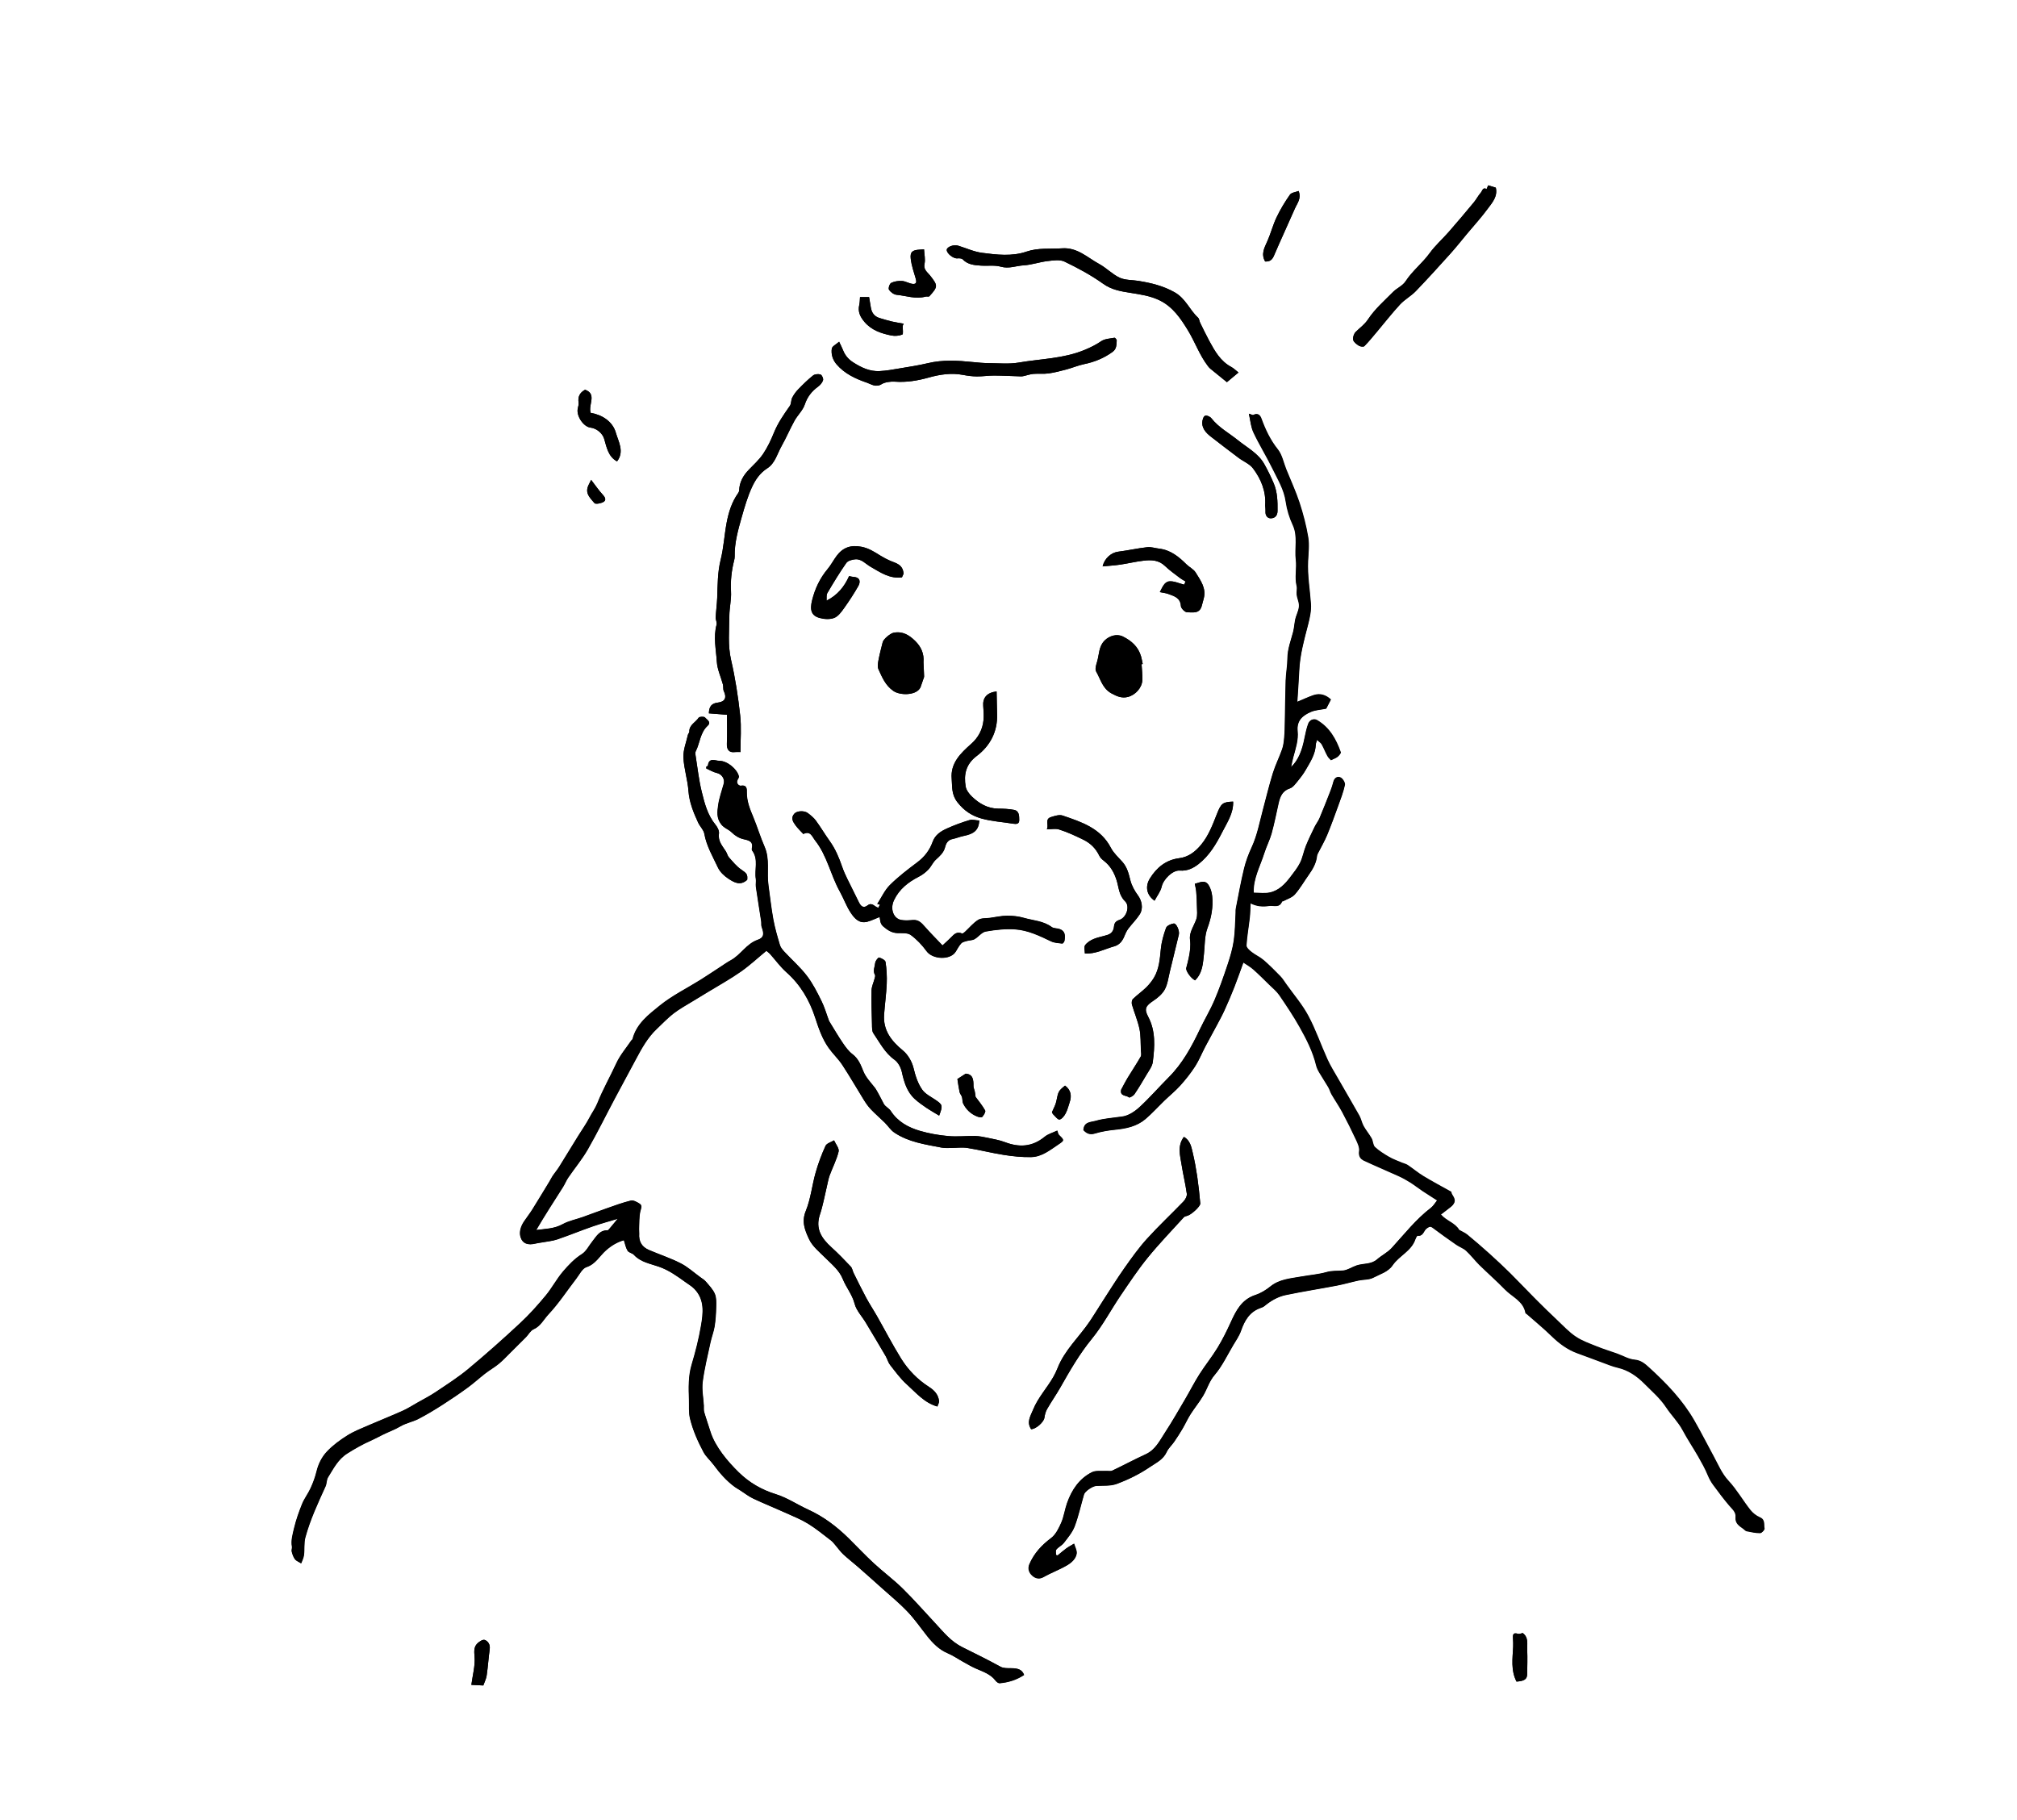 <?xml version="1.0" encoding="utf-8"?>
<!-- Generator: Adobe Illustrator 23.0.4, SVG Export Plug-In . SVG Version: 6.00 Build 0)  -->
<svg version="1.1" id="Layer_1" xmlns="http://www.w3.org/2000/svg" xmlns:xlink="http://www.w3.org/1999/xlink" x="0px" y="0px"
	 viewBox="0 0 390 352" style="enable-background:new 0 0 390 352;" xml:space="preserve">
<g>
	<g>
		<path d="M169.83,175.53c-0.69-0.13-1.18-1.13-2.05-0.47c-0.84,0.64-1.32,0.17-1.69-0.57c-0.36-0.71-0.72-1.42-1.06-2.14
			c-0.74-1.57-1.62-3.09-2.18-4.72c-0.61-1.77-1.31-3.45-2.4-4.98c-0.93-1.29-1.74-2.67-2.68-3.96c-0.42-0.57-1-1.04-1.57-1.47
			c-0.69-0.52-2.08-0.43-2.57,0.08c-0.79,0.82-0.32,1.59,0.19,2.28c0.44,0.61,1.01,1.13,1.52,1.69c1.37-0.71,1.71,0.54,2.27,1.24
			c2.33,2.94,2.99,6.69,4.79,9.9c0.74,1.33,1.25,2.81,2.09,4.07c0.71,1.07,1.63,2.18,3.22,1.75c0.82-0.22,1.59-0.61,2.38-0.92
			c0.12,0.65,0.08,1.29,0.71,1.82c0.83,0.71,1.65,1.26,2.79,1.28c0.85,0.02,1.9-0.08,2.51,0.36c1.16,0.85,2.21,1.95,3.05,3.12
			c1.18,1.64,4.61,1.79,5.65,0.11c0.34-0.55,0.64-1.14,1.07-1.61c0.24-0.26,0.7-0.35,1.08-0.46c0.49-0.14,1.06-0.11,1.49-0.35
			c0.76-0.44,1.38-1.34,2.17-1.48c1.85-0.33,3.78-0.54,5.65-0.42c2.49,0.16,4.75,1.26,6.99,2.33c0.65,0.31,1.43,0.34,2.16,0.42
			c0.12,0.01,0.39-0.33,0.42-0.54c0.15-0.93,0.19-1.87-0.96-2.26c-0.5-0.17-1.13-0.1-1.52-0.39c-1.61-1.19-3.57-1.25-5.38-1.77
			c-1.03-0.3-2.15-0.41-3.23-0.41c-1.1,0.01-2.19,0.26-3.29,0.41c-0.78,0.11-1.7,0.01-2.31,0.39c-0.96,0.6-1.71,1.54-2.56,2.32
			c-0.16,0.15-0.45,0.37-0.56,0.32c-0.93-0.43-1.49,0.08-2.07,0.69c-0.51,0.53-1.07,1.01-1.71,1.61c-1.15-1.22-2.31-2.37-3.39-3.6
			c-0.64-0.73-1.22-1.39-2.31-1.31c-0.76,0.06-1.54,0.12-2.28-0.01c-1.52-0.27-2.19-2.16-1.39-3.84c1.01-2.13,2.75-3.49,4.8-4.54
			c0.67-0.34,1.3-0.82,1.82-1.36c0.56-0.57,0.88-1.39,1.46-1.92c0.76-0.7,1.51-1.33,1.79-2.41c0.18-0.72,0.53-1.41,1.44-1.59
			c0.71-0.14,1.38-0.44,2.09-0.58c2.14-0.43,2.95-1.15,3.09-2.98c-0.64-0.04-1.33-0.26-1.91-0.09c-1.48,0.44-2.95,0.99-4.35,1.62
			c-1.18,0.54-2.28,1.22-2.77,2.59c-0.57,1.62-1.58,2.92-2.99,3.97c-1.83,1.37-3.66,2.77-5.27,4.37c-1.01,1.01-1.63,2.41-2.44,3.66
			c0.26,0.06,0.42,0.11,0.53,0.13C170.03,175.17,169.93,175.35,169.83,175.53z M241.48,80c0.3,1.34,0.38,2.6,0.88,3.67
			c1.13,2.39,2.54,4.65,3.7,7.03c0.99,2.04,2.2,3.98,2.53,6.33c0.22,1.54,0.7,3.1,1.36,4.51c1.02,2.19,0.31,4.48,0.59,6.71
			c0.21,1.65-0.26,3.39,0.16,5.09c0.13,0.52-0.06,1.1,0.01,1.65c0.06,0.54,0.28,1.06,0.39,1.6c0.21,0.98-0.25,1.82-0.54,2.72
			c-0.3,0.91-0.29,1.92-0.53,2.86c-0.44,1.69-1.09,3.32-1.11,5.12c-0.01,1.44-0.29,2.87-0.34,4.31c-0.09,2.64-0.1,5.29-0.16,7.93
			c-0.02,1.01-0.03,2.03-0.12,3.03c-0.07,0.79-0.15,1.6-0.41,2.33c-0.54,1.55-1.29,3.03-1.78,4.59c-0.72,2.33-1.29,4.7-1.92,7.06
			c-0.66,2.47-1.11,4.99-2.2,7.34c-0.61,1.31-1.12,2.69-1.46,4.09c-0.62,2.55-1.08,5.14-1.59,7.72c-0.06,0.28-0.03,0.58-0.04,0.86
			c-0.11,1.79-0.1,3.6-0.36,5.36c-0.23,1.57-0.69,3.12-1.19,4.62c-0.77,2.32-1.58,4.64-2.54,6.89c-0.83,1.95-1.95,3.79-2.86,5.71
			c-1.59,3.34-3.34,6.56-6,9.22c-1.91,1.91-3.68,3.96-5.66,5.78c-0.92,0.84-2.14,1.66-3.32,1.82c-1.72,0.24-3.45,0.35-5.15,0.83
			c-1.02,0.29-2.27,0.16-2.35,1.77c0.58,0.6,1.19,0.97,2.21,0.66c1.28-0.39,2.62-0.61,3.96-0.74c2.11-0.21,4.14-0.64,5.79-2.03
			c1.29-1.09,2.43-2.37,3.65-3.55c1.02-0.99,2.14-1.89,3.09-2.94c1.04-1.16,2.02-2.38,2.86-3.69c0.78-1.2,1.31-2.56,1.98-3.83
			c0.74-1.4,1.51-2.78,2.25-4.17c0.5-0.94,1.02-1.88,1.46-2.86c0.67-1.48,1.3-2.97,1.9-4.47c0.6-1.53,1.14-3.08,1.76-4.8
			c0.65,0.44,1.35,0.83,1.93,1.34c1.09,0.97,2.12,2,3.16,3.02c0.64,0.63,1.37,1.22,1.87,1.95c1.37,2.01,2.73,4.03,3.92,6.15
			c1.33,2.36,2.57,4.78,3.21,7.45c0.12,0.48,0.35,0.95,0.61,1.38c0.56,0.96,1.18,1.87,1.74,2.83c0.25,0.43,0.37,0.93,0.61,1.35
			c0.67,1.16,1.44,2.26,2.07,3.44c0.93,1.74,1.82,3.52,2.65,5.31c0.33,0.71,0.73,1.54,0.63,2.25c-0.14,0.98,0.24,1.52,0.95,1.86
			c2.21,1.03,4.46,1.97,6.68,2.98c0.78,0.35,1.54,0.78,2.26,1.23c0.82,0.52,1.59,1.13,2.4,1.67c0.92,0.61,1.86,1.2,2.79,1.8
			c-0.45,0.55-0.75,1.08-1.19,1.43c-2.92,2.23-5.16,5.11-7.61,7.79c-0.8,0.87-1.93,1.42-2.84,2.21c-1.16,1.01-2.66,0.74-3.97,1.18
			c-0.9,0.31-1.75,0.92-2.65,0.99c-1.05,0.08-2.07-0.01-3.14,0.29c-1.58,0.45-3.25,0.57-4.87,0.86c-2.08,0.38-4.23,0.48-6,1.92
			c-0.86,0.69-1.87,1.31-2.91,1.65c-2.62,0.86-3.69,2.97-4.72,5.23c-0.77,1.69-1.6,3.37-2.57,4.96c-1.07,1.76-2.39,3.38-3.5,5.13
			c-0.99,1.56-1.83,3.22-2.76,4.81c-1.27,2.16-2.51,4.33-3.88,6.43c-1.03,1.58-1.86,3.36-3.76,4.23c-2.18,1-4.3,2.14-6.47,3.17
			c-0.34,0.16-0.82,0.03-1.23,0.06c-0.91,0.06-1.95-0.12-2.71,0.25c-2.45,1.23-3.89,3.41-4.78,5.94c-0.44,1.24-0.6,2.58-1.12,3.78
			c-0.48,1.09-1.07,2.32-1.98,3c-1.82,1.36-3.26,2.91-4.17,5c-0.41,0.95-0.04,1.74,0.55,2.26c0.54,0.48,1.29,0.78,2.18,0.27
			c1.47-0.84,3.1-1.42,4.55-2.28c0.82-0.48,1.67-1.21,1.82-2.22c0.09-0.61-0.32-1.29-0.5-1.94c-0.51,0.31-1.05,0.59-1.53,0.94
			c-0.58,0.42-1.11,0.89-1.66,1.35c-0.1-0.04-0.21-0.08-0.31-0.11c0.02-0.36-0.11-0.83,0.08-1.05c0.42-0.5,1.08-0.79,1.47-1.3
			c0.77-1,1.63-2.01,2.07-3.17c0.75-2,1.2-4.11,1.8-6.16c0.19-0.67,1.7-1.65,2.4-1.69c1.33-0.08,2.76,0.06,3.97-0.39
			c2.23-0.83,4.37-1.88,6.37-3.24c1.25-0.85,2.58-1.43,3.26-2.92c0.33-0.72,0.98-1.28,1.43-1.94c0.56-0.81,1.1-1.65,1.6-2.5
			c0.55-0.93,0.99-1.93,1.57-2.84c0.78-1.23,1.72-2.36,2.46-3.61c0.77-1.31,1.14-2.76,2.21-4c1.45-1.69,2.43-3.8,3.58-5.74
			c0.54-0.91,1.17-1.8,1.51-2.78c0.69-1.99,1.65-3.68,3.77-4.43c0.28-0.1,0.57-0.2,0.79-0.39c1.21-1,2.56-1.8,4.08-2.12
			c3.28-0.69,6.6-1.2,9.89-1.83c1.42-0.27,2.81-0.68,4.23-0.99c0.95-0.2,2.03-0.11,2.84-0.54c1.3-0.69,2.85-1.09,3.73-2.39
			c1.26-1.85,3.61-2.73,4.38-5c0.1-0.28,0.35-0.76,0.47-0.74c1.12,0.19,1.12-1.02,1.78-1.42c0.49-0.31,0.64-0.47,1.15-0.09
			c1.49,1.13,3.02,2.2,4.55,3.27c0.61,0.42,1.36,0.67,1.9,1.16c0.91,0.84,1.67,1.85,2.55,2.73c1.64,1.61,3.37,3.12,4.97,4.77
			c1.39,1.43,3.54,2.21,3.95,4.51c0.02,0.11,0.21,0.18,0.32,0.28c1.58,1.39,3.21,2.73,4.72,4.2c1.48,1.44,3.08,2.64,5.03,3.34
			c1.6,0.57,3.19,1.19,4.78,1.77c0.99,0.36,1.96,0.78,2.98,1.01c2.07,0.48,3.74,1.64,5.16,3.08c1.46,1.48,3.05,2.81,4.23,4.61
			c0.98,1.49,2.29,2.75,3.16,4.37c0.93,1.75,2.04,3.4,3.03,5.12c0.67,1.18,1.34,2.37,1.85,3.62c0.28,0.68,0.62,1.29,1.04,1.86
			c0.99,1.35,1.99,2.69,3.07,3.96c0.58,0.69,1.36,1.28,1.26,2.27c-0.12,1.23,0.72,1.71,1.51,2.28c0.21,0.15,0.39,0.4,0.62,0.45
			c0.87,0.17,1.75,0.37,2.62,0.37c0.29,0,0.87-0.63,0.81-0.85c-0.18-0.74,0.2-1.71-0.9-2.17c-0.71-0.3-1.39-0.85-1.87-1.46
			c-1.44-1.84-2.62-3.9-4.19-5.6c-1.3-1.4-1.97-3.07-2.84-4.67c-1.27-2.33-2.46-4.69-3.78-6.99c-2.28-3.97-5.43-7.23-8.78-10.28
			c-0.75-0.68-1.53-1.38-2.76-1.48c-1.16-0.1-2.28-0.78-3.42-1.19c-1.3-0.47-2.62-0.86-3.9-1.38c-1.38-0.56-2.83-1.06-4.05-1.88
			c-1.31-0.87-2.41-2.07-3.57-3.16c-1.42-1.34-2.82-2.7-4.19-4.08c-1.65-1.66-3.25-3.37-4.92-5.02c-1.32-1.31-2.67-2.57-4.05-3.81
			c-1.39-1.26-2.81-2.48-4.26-3.67c-0.47-0.38-1.06-0.62-1.56-0.9c-0.76-1.35-2.46-1.73-3.54-2.99c0.68-0.52,1.35-1.02,2.01-1.55
			c0.2-0.16,0.38-0.36,0.5-0.58c0.56-0.99-0.55-1.66-0.48-2.24c-1.92-1.08-3.7-2.02-5.42-3.06c-1.06-0.64-2.01-1.45-3.04-2.14
			c-0.33-0.22-0.76-0.3-1.14-0.46c-0.83-0.36-1.69-0.66-2.46-1.11c-0.95-0.55-1.91-1.14-2.71-1.89c-0.39-0.37-0.35-1.16-0.65-1.68
			c-0.46-0.83-1.09-1.57-1.56-2.4c-0.34-0.62-0.46-1.36-0.8-1.98c-1.34-2.4-2.74-4.77-4.11-7.15c-0.71-1.25-1.49-2.48-2.08-3.78
			c-1.27-2.78-2.26-5.71-3.69-8.39c-1.16-2.16-2.8-4.06-4.23-6.08c-0.38-0.54-0.73-1.12-1.18-1.58c-1.05-1.08-2.11-2.15-3.25-3.13
			c-0.7-0.6-1.58-0.98-2.31-1.55c-0.42-0.33-1.01-0.86-0.99-1.27c0.1-1.78,0.43-3.54,0.63-5.31c0.1-0.91,0.1-1.82,0.16-2.89
			c1.24,0.63,2.39,0.71,3.63,0.52c0.92-0.13,2.02,0.46,2.49-0.88c0.01-0.02,0.13,0.02,0.18-0.01c0.78-0.43,1.73-0.7,2.28-1.32
			c1.02-1.15,1.78-2.52,2.68-3.78c0.8-1.12,1.47-2.28,1.6-3.69c0.02-0.18,0.12-0.35,0.2-0.51c0.59-1.17,1.26-2.31,1.76-3.51
			c0.77-1.86,1.46-3.76,2.14-5.65c0.48-1.32,0.99-2.65,1.28-4.01c0.09-0.42-0.38-1.2-0.81-1.43c-0.57-0.32-1.18,0-1.38,0.77
			c-0.15,0.58-0.32,1.15-0.54,1.7c-0.7,1.79-1.39,3.57-2.14,5.34c-0.25,0.6-0.68,1.13-0.96,1.71c-0.59,1.21-1.18,2.43-1.69,3.68
			c-0.42,1.05-0.61,2.21-1.1,3.22c-0.49,0.99-1.21,1.88-1.89,2.78c-1.06,1.39-2.27,2.66-4.04,3.03c-0.99,0.2-2.05,0.04-3.08,0.04
			c-0.13-2.71,1.26-5.12,2.06-7.68c0.4-1.29,1.05-2.51,1.41-3.81c0.53-1.92,0.91-3.88,1.35-5.83c0.29-1.3,0.74-2.41,2.22-2.89
			c0.58-0.19,1.04-0.87,1.48-1.39c0.56-0.67,1.09-1.38,1.53-2.14c0.89-1.54,1.9-3.05,1.96-4.94c0.01-0.23,0.13-0.46,0.26-0.91
			c0.4,0.37,0.75,0.56,0.91,0.86c0.41,0.73,0.7,1.53,1.11,2.26c0.21,0.38,0.58,0.68,0.69,0.81c0.62-0.31,0.99-0.42,1.26-0.65
			c0.26-0.23,0.66-0.66,0.59-0.86c-0.89-2.53-2.18-4.82-4.58-6.21c-0.63-0.36-1.42-0.08-1.7,0.72c-0.29,0.83-0.49,1.69-0.66,2.55
			c-0.52,2.74-1.29,4.51-2.66,5.81c0.16-0.74,0.26-1.3,0.41-1.86c0.45-1.67,1.03-3.35,0.85-5.09c-0.21-2.05,1.01-3.05,2.56-3.73
			c0.92-0.4,2-0.44,2.98-0.64c0.26-0.5,0.56-1.09,0.9-1.74c-0.94-0.87-2.06-1.29-3.36-0.85c-1,0.34-1.96,0.8-3.14,1.29
			c0.13-2.13,0.28-4.08,0.37-6.02c0.14-3.07,0.97-5.99,1.72-8.94c0.33-1.28,0.62-2.65,0.54-3.95c-0.19-2.77-0.69-5.52-0.55-8.32
			c0.08-1.53,0.28-3.09,0.03-4.57c-0.38-2.28-0.97-4.54-1.69-6.73c-0.71-2.18-1.69-4.27-2.55-6.4c-0.53-1.31-0.79-2.83-1.64-3.88
			c-1.46-1.82-2.4-3.82-3.17-5.96c-0.24-0.68-0.73-1.13-1.57-0.7C242.21,80.3,241.96,80.13,241.48,80z M136.58,148.24
			c-0.01,0.12-0.03,0.24-0.04,0.35c0.67,0.3,1.32,0.71,2.02,0.86c0.96,0.22,1.62,1.13,1.36,2.1c-0.37,1.37-0.87,2.72-1.07,4.11
			c-0.17,1.24-0.37,2.49,0.57,3.72c0.59,0.77,1.45,0.97,2.07,1.6c0.59,0.6,1.44,1.1,2.26,1.28c1.1,0.24,1.91,0.46,1.61,1.82
			c-0.03,0.12-0.01,0.3,0.06,0.39c1.28,1.7,0.4,3.67,0.71,5.49c0.08,0.48-0.06,1.01,0.01,1.5c0.32,2.24,0.69,4.47,1.03,6.71
			c0.05,0.36-0.03,0.76,0.09,1.08c0.49,1.33,0.45,2.05-0.74,2.46c-2.21,0.76-3.28,2.9-5.22,3.96c-0.75,0.41-1.44,0.91-2.15,1.37
			c-1.23,0.8-2.45,1.62-3.69,2.4c-2.65,1.66-5.51,3.06-7.92,5.01c-2.14,1.73-4.5,3.5-5.25,6.47c-0.02,0.09-0.15,0.15-0.21,0.23
			c-0.99,1.47-2.18,2.84-2.91,4.42c-1.2,2.61-2.63,5.11-3.7,7.79c-0.37,0.93-1.04,1.84-1.53,2.79c-0.62,1.2-1.42,2.3-2.13,3.45
			c-1.24,2.01-2.47,4.03-3.72,6.04c-0.37,0.59-0.83,1.13-1.23,1.71c-0.23,0.34-0.4,0.72-0.62,1.08c-1.1,1.81-2.2,3.63-3.32,5.43
			c-0.5,0.8-1.09,1.54-1.61,2.32c-0.62,0.92-0.98,2.02-0.68,3.02c0.39,1.29,1.45,1.61,2.89,1.25c0.39-0.1,0.8-0.14,1.2-0.21
			c1-0.19,2.04-0.26,2.99-0.59c2.32-0.79,4.6-1.73,6.91-2.53c1.63-0.57,3.3-1.01,4.82-1.47c-0.5,0.6-1.04,1.26-1.59,1.91
			c-0.11,0.13-0.27,0.34-0.4,0.34c-1.55-0.04-2.16,1.19-2.95,2.17c-0.66,0.82-1.16,1.89-2,2.42c-1.45,0.91-2.59,2.13-3.66,3.38
			c-1.23,1.44-2.12,3.17-3.33,4.63c-1.55,1.87-3.18,3.7-4.96,5.35c-3.26,3.04-6.6,6.01-10.03,8.86c-1.97,1.64-4.15,3.02-6.29,4.46
			c-1.13,0.76-2.35,1.38-3.53,2.05c-0.96,0.55-1.9,1.15-2.91,1.6c-2.15,0.97-4.35,1.83-6.51,2.77c-1.4,0.61-2.85,1.17-4.13,1.97
			c-1.42,0.89-2.81,1.91-3.95,3.12c-0.99,1.05-1.67,2.4-2.02,3.87c-0.27,1.11-0.67,2.19-1.15,3.23c-0.48,1.05-1.21,1.98-1.64,3.04
			c-0.62,1.54-1.18,3.13-1.56,4.74c-0.26,1.13-0.62,2.29-0.4,3.5c0.05,0.31-0.12,0.67-0.04,0.97c0.13,0.51,0.31,1.04,0.61,1.46
			c0.23,0.32,0.68,0.47,1.2,0.8c0.13-0.38,0.45-0.98,0.54-1.61c0.15-1.12-0.03-2.31,0.26-3.38c0.93-3.44,2.44-6.66,3.91-9.9
			c0.25-0.55,0.18-1.27,0.49-1.76c1.04-1.66,1.9-3.44,3.69-4.58c1.5-0.95,3.01-1.81,4.63-2.52c0.75-0.33,1.46-0.72,2.19-1.09
			c1.14-0.57,2.34-0.99,3.45-1.64c1.08-0.64,2.4-0.87,3.53-1.46c1.58-0.81,3.1-1.74,4.6-2.7c1.66-1.06,3.29-2.16,4.87-3.32
			c1.18-0.86,2.27-1.87,3.43-2.76c0.84-0.65,1.78-1.18,2.6-1.85c0.81-0.67,1.53-1.45,2.28-2.19c1.01-1,2.03-2,3.02-3.01
			c0.48-0.49,0.84-1.23,1.42-1.48c1.37-0.6,2-1.94,2.91-2.91c1.99-2.13,3.61-4.62,5.4-6.94c0.6-0.78,1.14-1.92,1.93-2.18
			c1.78-0.58,2.57-2.18,3.79-3.25c1.13-1,2.24-1.62,3.47-1.96c0.24,0.73,0.36,1.46,0.72,2.05c0.23,0.37,0.9,0.45,1.22,0.79
			c1.31,1.43,3.19,1.7,4.84,2.29c1.97,0.7,3.56,1.86,5.19,3.03c0.57,0.41,1.2,0.78,1.68,1.28c2,2.09,1.69,4.67,1.26,7.15
			c-0.43,2.51-1.06,4.99-1.79,7.43c-0.69,2.28-0.6,4.57-0.53,6.88c0.04,1.2-0.08,2.44,0.2,3.59c0.55,2.28,1.51,4.44,2.61,6.5
			c0.48,0.9,1.32,1.6,1.94,2.44c1.18,1.6,2.47,3.09,4.08,4.27c0.31,0.23,0.65,0.41,0.98,0.62c0.87,0.55,1.68,1.21,2.6,1.64
			c2.06,0.98,4.18,1.82,6.26,2.76c1.47,0.66,2.99,1.27,4.36,2.11c1.55,0.95,2.97,2.13,4.42,3.24c0.34,0.26,0.6,0.62,0.89,0.95
			c0.49,0.57,0.93,1.21,1.48,1.72c0.9,0.84,1.88,1.59,2.81,2.4c1.56,1.37,3.11,2.74,4.65,4.13c1.68,1.51,3.43,2.94,4.98,4.57
			c1.39,1.46,2.54,3.14,3.8,4.73c1.1,1.38,2.3,2.61,3.98,3.32c1.03,0.43,1.96,1.09,2.94,1.63c0.78,0.43,1.56,0.9,2.37,1.26
			c1.42,0.64,2.95,1.09,3.95,2.43c0.17,0.22,0.51,0.48,0.75,0.46c1.7-0.15,3.3-0.66,4.73-1.6c-0.35-0.98-1.09-1.3-2.52-1.3
			c-0.68,0-1.46,0.02-2.02-0.28c-2.41-1.32-4.9-2.55-7.34-3.76c-2.33-1.16-3.72-2.98-5.35-4.72c-2.08-2.22-4.08-4.52-6.25-6.65
			c-1.75-1.72-3.74-3.19-5.55-4.86c-1.67-1.54-3.22-3.2-4.84-4.8c-2.32-2.3-4.89-4.25-7.89-5.61c-2.08-0.95-4.03-2.28-6.18-2.95
			c-2.81-0.87-5.19-2.25-7.25-4.27c-2.13-2.09-4.56-4.95-5.47-7.88c-0.39-1.26-0.83-2.5-1.2-3.76c-0.11-0.4-0.04-0.84-0.07-1.27
			c-0.09-1.53-0.41-3.08-0.22-4.57c0.33-2.57,0.97-5.1,1.51-7.64c0.22-1.04,0.63-2.05,0.8-3.1c0.2-1.23,0.27-2.49,0.3-3.74
			c0.02-0.85,0.06-1.79-0.26-2.54c-0.37-0.88-1.1-1.61-1.73-2.36c-0.3-0.35-0.73-0.6-1.11-0.88c-1.24-0.9-2.39-1.97-3.74-2.65
			c-1.96-1-4.07-1.7-6.1-2.56c-1.45-0.61-2.05-1.66-1.94-3.2c0.02-0.29-0.05-0.59-0.03-0.88c0.06-1.16-0.01-2.35,0.25-3.45
			c0.14-0.58,0.42-1.09-0.13-1.44c-0.5-0.33-1.2-0.72-1.7-0.6c-1.61,0.39-3.18,0.98-4.75,1.53c-1.53,0.53-3.04,1.12-4.57,1.66
			c-1.3,0.46-2.69,0.72-3.88,1.38c-1.61,0.89-3.33,0.89-5.11,1.12c1.67-2.84,3.43-5.56,5.17-8.3c0.38-0.6,0.64-1.27,1.03-1.85
			c1.25-1.83,2.69-3.55,3.79-5.47c1.85-3.23,3.49-6.58,5.24-9.87c1.33-2.5,2.69-4.99,4.02-7.49c1.14-2.14,2.29-4.25,4.09-5.94
			c1.08-1.01,2.09-2.1,3.25-2.99c1.19-0.91,2.53-1.63,3.81-2.42c0.93-0.57,1.87-1.13,2.8-1.7c2.12-1.3,4.3-2.5,6.34-3.92
			c1.73-1.2,3.28-2.66,4.97-4.05c0.25,0.21,0.52,0.4,0.73,0.63c1.05,1.18,1.98,2.48,3.15,3.52c2.72,2.41,4.47,5.4,5.57,8.79
			c0.67,2.05,1.35,4.08,2.61,5.85c0.81,1.14,1.86,2.12,2.63,3.28c1.45,2.2,2.75,4.48,4.14,6.72c0.4,0.65,0.84,1.29,1.36,1.84
			c0.86,0.91,1.82,1.72,2.71,2.6c0.64,0.63,1.13,1.45,1.86,1.93c2.74,1.84,5.95,2.28,9.1,2.89c0.59,0.11,1.21,0.07,1.81,0.07
			c1.07,0,2.15-0.16,3.19,0c2.37,0.37,4.7,0.98,7.07,1.35c1.73,0.27,3.5,0.46,5.25,0.42c2.1-0.04,3.71-1.39,5.37-2.5
			c1.11-0.74,1.06-0.8,0.02-1.8c-0.17-0.16-0.18-0.47-0.31-0.82c-0.87,0.41-1.78,0.65-2.44,1.2c-2.39,1.96-4.92,2.09-7.7,1.03
			c-1.06-0.4-2.2-0.59-3.32-0.83c-0.8-0.17-1.62-0.34-2.43-0.35c-1.73-0.03-3.48,0.17-5.2,0.01c-1.84-0.17-3.7-0.49-5.48-1.01
			c-2.25-0.66-4.28-1.77-5.63-3.84c-0.35-0.53-1.07-0.84-1.36-1.39c-0.35-0.65-1.28-2.55-1.72-3.11c-0.79-1.02-1.73-1.99-2.21-3.14
			c-0.52-1.28-0.96-2.46-2.12-3.35c-0.74-0.56-1.33-1.37-1.86-2.15c-0.88-1.29-1.67-2.65-2.49-3.98c-0.08-0.12-0.16-0.25-0.21-0.38
			c-0.47-1.27-0.84-2.59-1.44-3.79c-0.83-1.68-1.69-3.39-2.82-4.86c-1.28-1.67-2.9-3.08-4.34-4.64c-0.35-0.38-0.73-0.82-0.87-1.3
			c-0.49-1.64-0.97-3.29-1.28-4.97c-0.4-2.18-0.63-4.39-0.94-6.59c-0.35-2.48,0.32-5.04-0.75-7.47c-0.82-1.85-1.4-3.81-2.17-5.69
			c-0.65-1.56-1.28-3.07-1.26-4.82c0.01-0.51,0.08-1.49-1.13-1.27c-0.33,0.06-1.03-0.42-0.65-1.16c0.11-0.21,0.3-0.46,0.25-0.65
			c-0.34-1.42-2.24-2.99-3.75-3c-0.81,0-2.02-0.72-2.23,0.9C136.9,148.12,136.7,148.17,136.58,148.24z M143.17,145.42
			c0-2.39,0.21-4.77-0.05-7.11c-0.4-3.57-0.94-7.15-1.75-10.66c-0.67-2.88-0.36-5.72-0.34-8.58c0.01-1.56,0.41-3.14,0.32-4.69
			c-0.12-2.05,0.11-4.03,0.6-6c0.06-0.25,0.12-0.51,0.11-0.76c-0.06-2.66,0.67-5.19,1.38-7.7c0.54-1.91,1.11-3.85,1.93-5.65
			c0.66-1.44,1.53-2.78,3-3.72c1.5-0.96,1.92-2.82,2.76-4.3c0.9-1.59,1.6-3.28,2.49-4.88c0.6-1.09,1.61-2,1.99-3.14
			c0.5-1.51,1.35-2.57,2.58-3.47c0.42-0.3,0.82-0.77,0.96-1.25c0.09-0.31-0.22-1.01-0.49-1.09c-0.43-0.14-1.11-0.08-1.45,0.19
			c-1.02,0.81-1.96,1.74-2.87,2.68c-0.46,0.47-0.86,1.03-1.16,1.62c-0.24,0.48-0.15,1.15-0.45,1.57c-1.17,1.66-2.32,3.31-3.09,5.22
			c-0.57,1.41-1.24,2.81-2.08,4.07c-0.76,1.13-1.81,2.08-2.77,3.07c-1.08,1.12-1.81,2.39-1.86,3.99c-0.01,0.17-0.09,0.36-0.19,0.51
			c-1.23,1.72-1.84,3.69-2.23,5.72c-0.45,2.38-0.58,4.84-1.16,7.18c-0.61,2.45-0.58,4.9-0.67,7.37c-0.05,1.26-0.23,2.52-0.29,3.79
			c-0.02,0.46,0.28,0.98,0.17,1.39c-0.65,2.4-0.1,4.8,0.05,7.18c0.09,1.48,0.79,2.93,1.18,4.4c0.11,0.41,0,0.91,0.17,1.27
			c0.6,1.25,0.25,2.06-1.14,2.22c-1.12,0.13-1.72,0.65-1.75,2.08c1.06,0.09,2.11,0.17,3.5,0.28c0,1.69,0.06,3.64-0.02,5.57
			c-0.05,1.16,0.44,1.79,1.53,1.64C142.35,145.39,142.65,145.42,143.17,145.42z M239.47,72.03c-0.56-0.44-0.92-0.81-1.36-1.05
			c-2.11-1.11-3.21-3.08-4.29-5.06c-0.62-1.15-1.19-2.33-1.76-3.5c-0.16-0.32-0.18-0.77-0.41-0.99c-1.64-1.51-2.39-3.71-4.55-4.92
			c-2.23-1.25-4.52-1.79-6.94-2.19c-1.23-0.2-2.59-0.12-3.67-0.62c-1.42-0.66-2.56-1.89-3.95-2.65c-2.28-1.24-4.23-3.24-7.18-3.03
			c-2.29,0.16-4.6-0.14-6.86,0.63c-2.83,0.97-5.76,0.61-8.62,0.24c-1.58-0.21-3.09-0.92-4.64-1.39c-0.84-0.26-2.16,0.24-2.18,0.81
			c-0.03,0.71,1.31,1.74,2.05,1.65c0.34-0.04,0.84-0.02,1.04,0.2c0.97,1.01,2.23,1.12,3.48,1.2c1.3,0.09,2.68-0.14,3.9,0.21
			c1.56,0.44,2.95-0.18,4.4-0.26c1.54-0.09,3.05-0.64,4.59-0.82c1.1-0.13,2.4-0.34,3.32,0.1c2.58,1.24,5.14,2.62,7.46,4.28
			c1.67,1.19,3.42,1.46,5.3,1.76c1.91,0.31,3.83,0.57,5.64,1.46c2.56,1.26,4.07,3.52,5.43,5.75c1.38,2.25,2.25,4.82,3.89,6.95
			c0.14,0.18,0.29,0.37,0.47,0.51c1.03,0.85,2.07,1.69,3.2,2.6C237.91,73.33,238.57,72.79,239.47,72.03z M199.37,276.36
			c0.88,0.03,2.44-1.33,2.57-2.19c0.08-0.58,0.23-1.19,0.52-1.69c0.82-1.43,1.77-2.78,2.58-4.21c1.84-3.24,3.67-6.45,6.06-9.36
			c2.12-2.59,3.7-5.62,5.59-8.41c1.68-2.47,3.34-4.98,5.22-7.29c2.2-2.7,4.63-5.22,6.97-7.8c0.16-0.18,0.47-0.25,0.73-0.32
			c0.74-0.21,2.52-1.81,2.47-2.37c-0.15-1.74-0.34-3.49-0.59-5.22c-0.23-1.54-0.51-3.08-0.87-4.6c-0.27-1.14-0.5-2.36-1.7-3.06
			c-1.32,1.76-0.73,3.61-0.45,5.4c0.29,1.87,0.76,3.72,1.01,5.6c0.06,0.46-0.28,1.11-0.63,1.48c-2.34,2.43-4.82,4.74-7.08,7.24
			c-1.59,1.75-2.98,3.7-4.35,5.65c-1.45,2.05-2.77,4.2-4.14,6.3c-0.86,1.32-1.67,2.67-2.54,3.97c-2.06,3.06-4.9,5.59-6.27,9.12
			c-0.22,0.56-0.48,1.1-0.78,1.63c-1.23,2.17-2.98,4.01-3.94,6.38C199.23,273.87,198.47,274.98,199.37,276.36z M162.25,66.08
			c-0.61,0.54-1.35,0.88-1.42,1.33c-0.16,1.08,0.17,2.16,0.91,3.03c1.57,1.84,3.71,2.82,5.91,3.57c0.79,0.27,1.69,0.98,2.84,0.26
			c0.61-0.38,1.75-0.52,2.48-0.47c2.29,0.17,4.45-0.19,6.62-0.8c2.17-0.61,4.38-0.94,6.64-0.5c0.87,0.17,1.76,0.28,2.64,0.29
			c1.11,0.01,2.23-0.17,3.34-0.17c1.75,0.01,3.49,0.11,5.24,0.16c0.2,0.01,0.4-0.04,0.6-0.09c0.58-0.13,1.16-0.34,1.75-0.39
			c0.97-0.08,1.97,0.04,2.93-0.09c1.17-0.16,2.32-0.47,3.47-0.77c1.15-0.31,2.27-0.79,3.43-1.03c2-0.41,3.81-1.15,5.47-2.35
			c0.84-0.61,0.75-1.42,0.82-2.22c0.01-0.17-0.32-0.56-0.43-0.53c-0.88,0.16-1.88,0.19-2.57,0.67c-1.02,0.7-2.07,1.21-3.2,1.68
			c-4.09,1.7-8.49,1.71-12.75,2.45c-1.86,0.32-3.82,0.12-5.73,0.11c-1.06-0.01-2.12-0.1-3.17-0.21c-2.9-0.3-5.78-0.47-8.67,0.22
			c-1.8,0.43-3.63,0.71-5.46,1.01c-1.29,0.22-2.59,0.46-3.9,0.52c-1.88,0.09-3.5-0.68-5.08-1.69c-0.96-0.61-1.57-1.37-1.97-2.38
			C162.8,67.2,162.56,66.74,162.25,66.08z M181.25,271.98c0.12-0.37,0.36-0.74,0.32-1.08c-0.17-1.24-0.88-2.03-1.97-2.73
			c-2.17-1.39-4-3.26-5.36-5.45c-1.67-2.69-3.13-5.52-4.7-8.28c-0.67-1.18-1.43-2.31-2.07-3.51c-0.84-1.56-1.62-3.16-2.41-4.75
			c-0.21-0.41-0.26-0.94-0.56-1.26c-1.21-1.28-2.43-2.55-3.74-3.73c-1.91-1.73-3.16-3.58-2.22-6.34c0.58-1.73,0.89-3.55,1.32-5.33
			c0.18-0.73,0.29-1.48,0.54-2.18c0.57-1.56,1.36-3.06,1.75-4.66c0.15-0.62-0.56-1.44-0.88-2.17c-0.57,0.35-1.42,0.57-1.65,1.07
			c-0.77,1.67-1.41,3.4-1.91,5.17c-0.7,2.46-0.95,5.09-1.91,7.43c-0.87,2.11-0.11,3.84,0.65,5.46c0.66,1.4,2.02,2.48,3.16,3.62
			c1.25,1.25,2.66,2.37,3.34,4.05c0.66,1.65,1.84,3.01,2.3,4.81c0.34,1.3,1.42,2.41,2.14,3.62c1.3,2.16,2.59,4.32,3.86,6.49
			c0.32,0.55,0.47,1.21,0.85,1.7c1.02,1.29,2,2.66,3.21,3.75C177.11,269.29,178.7,271.26,181.25,271.98z M287.75,35.84
			c-0.11,0.26-0.21,0.49-0.3,0.71c-0.75-0.41-0.84,0.38-1.11,0.69c-0.51,0.58-0.86,1.29-1.35,1.88c-1.58,1.91-3.18,3.8-4.81,5.67
			c-1.22,1.4-2.64,2.65-3.73,4.15c-1.42,1.95-3.35,3.43-4.68,5.47c-0.55,0.85-1.67,1.3-2.41,2.05c-1.68,1.7-3.53,3.31-4.82,5.27
			c-0.7,1.06-1.6,1.65-2.41,2.46c-0.34,0.35-0.58,1.06-0.48,1.52c0.1,0.44,0.64,0.85,1.08,1.13c0.28,0.18,0.91,0.27,1.08,0.1
			c0.86-0.86,1.62-1.82,2.41-2.75c1.49-1.77,2.92-3.61,4.49-5.31c0.89-0.97,2.12-1.62,3.04-2.57c2.27-2.36,4.47-4.78,6.66-7.22
			c1.14-1.26,2.19-2.6,3.28-3.91c1.35-1.61,2.77-3.17,4.01-4.86c0.86-1.16,1.92-2.33,1.53-4.03C288.75,36.15,288.26,36,287.75,35.84
			z M202.41,160.36c0.89,0,1.69-0.18,2.37,0.04c1.61,0.5,3.14,1.22,4.66,1.96c1.48,0.72,2.45,1.73,3.14,3.15
			c0.18,0.38,0.54,0.7,0.88,0.96c1.26,0.98,2,2.31,2.46,3.79c0.43,1.39,0.43,2.87,1.63,4.03c1,0.96,0.26,3.16-1.1,3.6
			c-0.68,0.22-0.99,0.62-1.04,1.24c-0.07,0.83-0.47,1.4-1.23,1.65c-0.9,0.3-1.85,0.44-2.71,0.8c-0.62,0.26-1.27,0.67-1.65,1.2
			c-0.25,0.34-0.05,1.01-0.05,1.6c2.02,0.14,3.81-0.86,5.7-1.39c1.03-0.29,1.6-1.08,1.98-2.05c0.19-0.48,0.42-0.95,0.72-1.36
			c0.72-0.95,1.58-1.79,2.22-2.79c0.73-1.15,0.37-2.66-0.35-3.63c-0.64-0.87-1.21-1.88-1.47-2.92c-0.33-1.3-0.63-2.55-1.55-3.58
			c-0.78-0.87-1.69-1.7-2.22-2.71c-1.98-3.82-5.69-4.99-9.33-6.24c-0.64-0.22-1.52,0.07-2.23,0.29
			C201.94,158.39,202.86,159.54,202.41,160.36z M216.78,210.72c-0.28,1.31,1.02,1.04,1.54,1.5c0.1,0.09,0.82-0.3,1.04-0.62
			c0.82-1.22,1.58-2.48,2.32-3.75c0.47-0.8,1.12-1.62,1.23-2.49c0.37-2.97,0.59-5.96-0.91-8.78c-0.8-1.51-0.45-2.08,1.01-3.05
			c0.86-0.57,1.74-1.32,2.22-2.2c0.55-1.03,0.69-2.29,0.98-3.46c0.59-2.38,1.17-4.77,1.74-7.16c0.17-0.71-0.48-2.19-0.99-2.12
			c-0.54,0.07-1.32,0.42-1.48,0.84c-0.48,1.31-0.88,2.69-1.01,4.08c-0.19,1.93-0.31,3.86-1.34,5.57c-0.41,0.69-0.93,1.33-1.51,1.89
			c-0.81,0.79-1.75,1.44-2.56,2.23c-0.21,0.21-0.27,0.74-0.18,1.06c0.46,1.58,1.12,3.11,1.46,4.72c0.28,1.33,0.2,2.73,0.27,4.1
			c0.02,0.42,0.15,0.92-0.03,1.24c-0.79,1.39-1.69,2.71-2.51,4.08C217.6,209.14,217.21,209.94,216.78,210.72z M144.48,170.13
			c0.11-1.1-0.14-1.27-1.17-1.98c-0.9-0.61-1.62-1.52-2.36-2.34c-0.28-0.31-0.36-0.79-0.6-1.16c-0.67-1.06-1.56-1.98-1.34-3.44
			c0.08-0.53-0.27-1.25-0.65-1.7c-1.55-1.87-2.13-4.16-2.68-6.4c-0.57-2.31-0.82-4.71-1.2-7.07c-0.04-0.24-0.07-0.53,0.03-0.73
			c0.83-1.62,0.84-3.62,2.31-4.96c0.79-0.73-0.17-1.19-0.51-1.61c-0.16-0.2-1.08-0.17-1.22,0.04c-0.58,0.91-1.85,1.38-1.81,2.71
			c0.01,0.2-0.22,0.39-0.27,0.6c-0.32,1.45-0.93,2.93-0.87,4.37c0.09,2.16,0.82,4.29,0.97,6.46c0.16,2.22,0.97,4.19,1.87,6.14
			c0.34,0.75,1.06,1.4,1.2,2.17c0.43,2.38,1.64,4.41,2.63,6.53c0.4,0.86,1.22,1.63,2.03,2.16
			C141.92,170.62,143.13,171.36,144.48,170.13z M174.71,110.94c-0.13-1.78-1.41-2.02-2.53-2.49c-0.69-0.3-1.36-0.65-2-1.05
			c-1.14-0.71-2.21-1.41-3.62-1.68c-2.07-0.39-3.58,0.15-4.78,1.76c-0.62,0.83-1.09,1.77-1.75,2.55c-1.49,1.77-2.43,3.78-2.99,6.02
			c-0.48,1.91-0.15,3,1.47,3.44c0.89,0.24,2,0.3,2.82-0.02c0.77-0.31,1.38-1.17,1.9-1.9c0.97-1.36,1.89-2.77,2.72-4.22
			c0.44-0.77,0.48-1.72-0.94-1.8c-0.27-0.02-0.54-0.1-0.82-0.16c-0.93,2.08-2.27,3.7-4.36,4.75c0.04-0.49-0.07-1.07,0.15-1.46
			c1.16-1.98,2.36-3.95,3.67-5.83c0.31-0.44,1.14-0.66,1.75-0.71c1.2-0.09,1.98,0.89,2.92,1.43c1.89,1.09,3.71,2.38,6.09,2.06
			C174.54,111.32,174.69,110.99,174.71,110.94z M192.7,133.71c-1.9,0.2-2.72,1.26-2.59,2.82c0.07,0.91,0.14,1.84,0.05,2.75
			c-0.18,1.82-1.02,3.37-2.38,4.57c-2.06,1.82-4.03,3.73-3.77,6.74c0.13,1.51-0.08,3.01,1.1,4.53c1.3,1.67,2.84,2.65,4.66,3.16
			c1.99,0.56,4.1,0.67,6.15,1.01c0.63,0.1,1.16,0.04,1.15-0.7c-0.01-0.8,0.03-1.78-1.02-1.98c-1-0.19-2.04-0.23-3.06-0.24
			c-2.02-0.02-3.63-0.97-5.02-2.28c-0.56-0.53-1.14-1.28-1.26-2c-0.38-2.31,0.02-4.3,2.14-5.9c2.59-1.96,4.04-4.69,3.94-8.08
			C192.75,136.66,192.73,135.23,192.7,133.71z M220.73,128.43c0.07-0.01,0.15-0.02,0.22-0.03c-0.1-0.49-0.18-1-0.32-1.48
			c-0.54-1.86-1.84-3.02-3.53-3.85c-1.17-0.57-2.6-0.12-3.49,0.76c-1.19,1.17-1.06,2.71-1.47,4.09c-0.19,0.62-0.46,1.47-0.19,1.93
			c0.86,1.47,1.2,3.26,2.95,4.22c1.07,0.59,2.01,0.99,3.19,0.69c1.48-0.37,2.75-1.81,2.79-3.28
			C220.91,130.47,220.79,129.45,220.73,128.43z M178.56,128.05c0.14-1.63-0.44-2.96-1.6-4.1c-1.18-1.15-2.44-1.93-4.18-1.59
			c-0.62,0.12-1.95,1.21-2.11,1.85c-0.27,1.13-0.59,2.25-0.8,3.4c-0.11,0.6-0.24,1.32-0.01,1.82c0.71,1.55,1.33,3.11,2.89,4.19
			c1.25,0.86,4.1,0.87,5.04-0.4c0.09-0.12,0.17-0.25,0.22-0.38c0.17-0.47,0.33-0.95,0.49-1.43c0.07-0.2,0.18-0.41,0.18-0.61
			C178.65,129.87,178.6,128.96,178.56,128.05z M224.26,114.5c0.59,0.12,1.16,0.17,1.66,0.36c1.12,0.42,2.31,0.73,2.41,2.34
			c0.03,0.44,0.78,1.19,1.2,1.19c1.02,0,2.36,0.34,2.81-1.16c0.14-0.48,0.25-0.97,0.39-1.45c0.57-2.02-0.6-3.54-1.55-5.08
			c-0.39-0.64-1.2-1.02-1.77-1.57c-1.49-1.48-3.07-2.78-5.27-3.04c-0.78-0.09-1.58-0.37-2.33-0.28c-1.88,0.21-3.74,0.64-5.62,0.87
			c-1.28,0.16-2.63,1.24-2.99,2.84c1.2-0.12,2.3-0.18,3.38-0.34c1.55-0.23,3.08-0.61,4.63-0.78c1.43-0.16,2.85-0.11,4.02,1.02
			c0.88,0.85,1.89,1.56,2.86,2.3c0.34,0.26,0.73,0.46,1.14,0.72c-0.08,0.17-0.17,0.39-0.27,0.61c-1-0.25-1.97-0.73-2.88-0.64
			C225.12,112.52,224.74,113.61,224.26,114.5z M181.59,215.73c0.75-1.98,0.69-2.11-0.81-3.11c-0.87-0.58-1.9-1.09-2.47-1.91
			c-0.86-1.22-1.31-2.67-1.68-4.18c-0.3-1.24-1.07-2.59-2.05-3.39c-2.25-1.85-3.85-3.89-3.64-6.94c0.14-1.99,0.42-3.98,0.51-5.97
			c0.06-1.4-0.02-2.82-0.23-4.2c-0.05-0.37-0.77-0.74-1.25-0.87c-0.16-0.04-0.72,0.65-0.75,1.04c-0.07,0.76-0.49,1.53-0.04,2.33
			c0.1,0.18-0.02,0.5-0.09,0.75c-0.19,0.74-0.55,1.46-0.57,2.2c-0.05,2.2,0.02,4.4,0.08,6.6c0.02,0.58-0.02,1.29,0.27,1.72
			c1.23,1.8,2.21,3.79,4.09,5.13c0.68,0.49,1.21,1.46,1.4,2.31c0.44,1.99,0.98,3.88,2.53,5.29c0.7,0.63,1.48,1.18,2.26,1.71
			C179.91,214.75,180.7,215.19,181.59,215.73z M223.24,174.17c0.48-0.92,1.16-1.77,1.37-2.71c0.33-1.44,2.13-3.23,3.52-3.12
			c1.39,0.12,2.56-0.43,3.59-1.24c2.12-1.65,3.44-3.9,4.64-6.26c0.95-1.86,2.15-3.61,2.07-5.83c-2.02,0.07-2.33,0.34-3.14,2.4
			c-0.82,2.08-1.59,4.17-3.05,5.93c-1.13,1.36-2.46,2.39-4.22,2.61c-2.6,0.33-4.37,1.81-5.68,3.91
			C221.37,171.43,221.71,173.09,223.24,174.17z M244.63,97.72c0.02,0.4,0.08,0.8,0.06,1.2c-0.05,0.82,0.43,1.35,1.11,1.3
			c0.69-0.05,1.21-0.47,1.22-1.43c0.02-1.82-0.02-3.62-0.73-5.31c-0.54-1.28-1.15-2.53-1.83-3.74c-1.17-2.09-3.32-3.18-5.09-4.61
			c-1.73-1.4-3.73-2.46-5.14-4.25c-0.13-0.17-0.34-0.3-0.53-0.39c-0.49-0.22-0.84-0.24-1.08,0.43c-0.42,1.16-0.03,2.31,1.39,3.42
			c1.82,1.41,3.64,2.81,5.48,4.19c0.93,0.69,2.13,1.16,2.79,2.04C243.84,92.65,244.82,95.02,244.63,97.72z M231.07,189.57
			c1.49-1.46,1.52-3.3,1.71-5.09c0.18-1.68,0.1-3.46,0.67-4.99c0.76-2.05,1.14-4.08,0.92-6.22c-0.07-0.72-0.3-1.49-0.68-2.1
			c-0.73-1.17-1.75-0.47-2.67-0.28c0.1,0.56,0.23,1.05,0.27,1.54c0.08,0.96,0.13,1.93,0.14,2.9c0.01,0.8,0.13,1.65-0.11,2.38
			c-0.44,1.33-1.42,2.55-1.23,4c0.16,1.18,0,2.27-0.22,3.38c-0.14,0.71-0.32,1.41-0.51,2.1
			C229.24,187.7,230.23,189.14,231.07,189.57z M178.67,48.21c-0.29,0.02-0.58,0.05-0.87,0.06c-1.4,0.08-1.87,0.45-1.71,1.79
			c0.16,1.28,0.58,2.53,0.95,3.77c0.18,0.59,0.22,1.13-0.53,1.07c-0.71-0.06-1.38-0.52-2.09-0.57c-0.7-0.05-1.49,0.06-2.11,0.37
			c-0.31,0.15-0.6,1.05-0.43,1.31c0.3,0.46,0.94,0.94,1.47,0.99c1.86,0.18,3.7,0.89,5.6,0.35c0.24-0.07,0.62,0.07,0.74-0.07
			c1.72-1.88,1.64-2.08,0.13-4.02c-0.47-0.6-1.31-1.11-1.07-2.24C178.96,50.17,178.72,49.22,178.67,48.21z M114.2,79.83
			c-0.49-1.62,1.27-3.62-1.07-4.47c-1.11,0.61-1.4,1.43-1.26,2.46c0.05,0.37-0.06,0.78-0.15,1.16c-0.33,1.41,1.08,3.55,2.47,3.71
			c1.18,0.14,2.32,1.09,2.64,2.2c0.48,1.65,0.78,3.41,2.48,4.33c1.47-1.9,0.24-3.85-0.23-5.54C118.45,81.46,116.38,80.2,114.2,79.83
			z M244.62,50.56c0.91,0.06,1.36-0.31,1.7-1.11c1.31-3.06,2.72-6.07,4.05-9.12c0.44-1.01,1.3-1.94,0.72-3.4
			c-0.58,0.23-1.39,0.29-1.68,0.72c-0.97,1.38-1.85,2.84-2.58,4.37c-0.72,1.5-1.12,3.15-1.81,4.67
			C244.46,47.94,243.8,49.13,244.62,50.56z M166.29,57.45c-0.04,0.49-0.03,1.01-0.14,1.5c-0.31,1.31,0.16,2.3,1.01,3.3
			c1.38,1.62,3.23,2.22,5.17,2.62c0.69,0.14,1.51,0.08,2.15-0.18c0.22-0.09,0.05-1.09,0.08-1.67c0.01-0.12,0.1-0.24,0.18-0.43
			c-0.84-0.15-1.6-0.26-2.34-0.43c-0.77-0.18-1.54-0.42-2.3-0.65c-1.04-0.31-1.56-1.05-1.72-2.09c-0.1-0.69-0.23-1.37-0.33-1.97
			C167.27,57.45,166.83,57.45,166.29,57.45z M293.23,325.17c1.54-0.11,2.04-0.45,2.06-1.46c0.02-1.53,0.07-3.06,0.01-4.59
			c-0.05-1.17,0.31-2.47-0.87-3.33c-0.3,0.06-0.65,0.24-0.91,0.15c-1.02-0.33-1.02,0.26-0.97,0.97c0.03,0.51,0.05,1.02,0.03,1.53
			C292.47,320.7,292.1,323,293.23,325.17z M185.12,208.65c0.14,0.86,0.25,1.71,0.43,2.53c0.07,0.33,0.36,0.62,0.46,0.95
			c0.12,0.41,0.05,0.9,0.23,1.26c0.58,1.17,1.49,2.03,2.72,2.51c0.3,0.12,0.83,0.22,0.97,0.07c0.3-0.33,0.7-0.99,0.56-1.24
			c-0.55-0.98-1.28-1.85-1.85-2.63c-0.06-0.42-0.09-0.75-0.16-1.07c-0.07-0.34-0.25-0.68-0.25-1.01c0.01-1.19-0.06-2.29-1.5-2.41
			C186.14,207.99,185.63,208.33,185.12,208.65z M93.45,325.92c0.21-0.61,0.55-1.25,0.65-1.92c0.25-1.69,0.35-3.41,0.59-5.1
			c0.12-0.89-0.32-1.54-0.97-1.78c-0.36-0.13-1.1,0.34-1.47,0.73c-0.65,0.69-0.57,1.51-0.49,2.51c0.14,1.76-0.37,3.58-0.62,5.45
			C91.83,325.84,92.62,325.88,93.45,325.92z M203.4,215.07c0.06,0.11,0.12,0.3,0.24,0.42c0.4,0.38,0.9,1.07,1.23,1
			c0.46-0.09,0.92-0.7,1.18-1.19c0.36-0.67,0.53-1.43,0.78-2.16c0.42-1.27,0.23-2.37-0.9-3.21c-1.31,1.08-1.28,1.09-1.7,3.11
			C204.09,213.7,203.71,214.32,203.4,215.07z M114.3,92.79c-0.32,0.68-0.53,1.02-0.66,1.39c-0.46,1.38,0.6,2.24,1.3,3.11
			c0.2,0.25,1.29,0.06,1.77-0.25c0.55-0.34,0.31-0.88-0.16-1.37C115.8,94.86,115.17,93.92,114.3,92.79z"/>
		<path d="M241.48,80c0.47,0.13,0.73,0.3,0.87,0.22c0.84-0.44,1.33,0.02,1.57,0.7c0.78,2.14,1.72,4.14,3.17,5.96
			c0.85,1.06,1.11,2.57,1.64,3.88c0.86,2.13,1.83,4.22,2.55,6.4c0.72,2.2,1.31,4.46,1.69,6.73c0.24,1.48,0.04,3.05-0.03,4.57
			c-0.14,2.8,0.36,5.55,0.55,8.32c0.09,1.3-0.21,2.67-0.54,3.95c-0.76,2.95-1.59,5.87-1.72,8.94c-0.09,1.94-0.24,3.89-0.37,6.02
			c1.18-0.49,2.14-0.95,3.14-1.29c1.3-0.43,2.41-0.02,3.36,0.85c-0.34,0.65-0.64,1.24-0.9,1.74c-0.98,0.2-2.06,0.24-2.98,0.64
			c-1.56,0.68-2.77,1.68-2.56,3.73c0.18,1.74-0.4,3.42-0.85,5.09c-0.15,0.55-0.25,1.12-0.41,1.86c1.37-1.3,2.14-3.08,2.66-5.81
			c0.16-0.86,0.37-1.73,0.66-2.55c0.28-0.79,1.07-1.08,1.7-0.72c2.4,1.39,3.69,3.68,4.58,6.21c0.07,0.2-0.33,0.64-0.59,0.86
			c-0.27,0.23-0.64,0.34-1.26,0.65c-0.12-0.13-0.48-0.43-0.69-0.81c-0.41-0.73-0.7-1.53-1.11-2.26c-0.17-0.3-0.51-0.49-0.91-0.86
			c-0.14,0.46-0.26,0.68-0.26,0.91c-0.06,1.88-1.07,3.39-1.96,4.94c-0.44,0.76-0.97,1.46-1.53,2.14c-0.43,0.52-0.89,1.2-1.48,1.39
			c-1.47,0.48-1.92,1.59-2.22,2.89c-0.44,1.95-0.82,3.91-1.35,5.83c-0.36,1.3-1,2.52-1.41,3.81c-0.8,2.56-2.19,4.96-2.06,7.68
			c1.03,0,2.1,0.17,3.08-0.04c1.77-0.36,2.99-1.64,4.04-3.03c0.68-0.89,1.4-1.78,1.89-2.78c0.5-1.01,0.68-2.17,1.1-3.22
			c0.5-1.25,1.1-2.47,1.69-3.68c0.29-0.59,0.71-1.11,0.96-1.71c0.74-1.77,1.44-3.55,2.14-5.34c0.22-0.55,0.39-1.13,0.54-1.7
			c0.2-0.77,0.81-1.08,1.38-0.77c0.43,0.23,0.9,1.01,0.81,1.43c-0.29,1.37-0.8,2.69-1.28,4.01c-0.69,1.89-1.37,3.79-2.14,5.65
			c-0.5,1.21-1.17,2.34-1.76,3.51c-0.08,0.16-0.18,0.34-0.2,0.51c-0.14,1.4-0.8,2.57-1.6,3.69c-0.9,1.26-1.67,2.63-2.68,3.78
			c-0.55,0.63-1.51,0.9-2.28,1.32c-0.05,0.03-0.18-0.01-0.18,0.01c-0.48,1.34-1.58,0.75-2.49,0.88c-1.24,0.18-2.38,0.11-3.63-0.52
			c-0.05,1.07-0.05,1.98-0.16,2.89c-0.2,1.77-0.52,3.54-0.63,5.31c-0.02,0.41,0.57,0.94,0.99,1.27c0.73,0.57,1.61,0.95,2.31,1.55
			c1.14,0.98,2.2,2.05,3.25,3.13c0.45,0.47,0.8,1.05,1.18,1.58c1.43,2.01,3.08,3.92,4.23,6.08c1.44,2.69,2.43,5.61,3.69,8.39
			c0.59,1.31,1.37,2.53,2.08,3.78c1.36,2.39,2.76,4.75,4.11,7.15c0.34,0.62,0.46,1.36,0.8,1.98c0.46,0.83,1.09,1.57,1.56,2.4
			c0.29,0.52,0.25,1.31,0.65,1.68c0.8,0.74,1.76,1.34,2.71,1.89c0.77,0.45,1.63,0.75,2.46,1.11c0.38,0.16,0.81,0.24,1.14,0.46
			c1.03,0.69,1.99,1.5,3.04,2.14c1.72,1.04,3.5,1.99,5.42,3.06c-0.07,0.58,1.04,1.25,0.48,2.24c-0.12,0.22-0.3,0.42-0.5,0.58
			c-0.66,0.53-1.34,1.03-2.01,1.55c1.08,1.26,2.78,1.63,3.54,2.99c0.5,0.29,1.09,0.52,1.56,0.9c1.45,1.19,2.87,2.42,4.26,3.67
			c1.38,1.24,2.73,2.51,4.05,3.81c1.66,1.65,3.26,3.36,4.92,5.02c1.38,1.38,2.77,2.75,4.19,4.08c1.16,1.09,2.26,2.29,3.57,3.16
			c1.22,0.82,2.67,1.32,4.05,1.88c1.28,0.52,2.6,0.92,3.9,1.38c1.14,0.41,2.25,1.09,3.42,1.19c1.23,0.11,2.01,0.8,2.76,1.48
			c3.35,3.05,6.5,6.31,8.78,10.28c1.32,2.29,2.51,4.66,3.78,6.99c0.87,1.6,1.54,3.27,2.84,4.67c1.58,1.7,2.75,3.77,4.19,5.6
			c0.48,0.61,1.16,1.16,1.87,1.46c1.1,0.46,0.72,1.43,0.9,2.17c0.05,0.22-0.52,0.85-0.81,0.85c-0.87,0-1.75-0.19-2.62-0.37
			c-0.23-0.05-0.41-0.3-0.62-0.45c-0.79-0.57-1.64-1.05-1.51-2.28c0.1-0.99-0.68-1.58-1.26-2.27c-1.08-1.28-2.08-2.62-3.07-3.96
			c-0.42-0.57-0.76-1.19-1.04-1.86c-0.51-1.25-1.18-2.44-1.85-3.62c-0.98-1.72-2.09-3.37-3.03-5.12c-0.86-1.61-2.18-2.88-3.16-4.37
			c-1.18-1.8-2.77-3.13-4.23-4.61c-1.43-1.45-3.1-2.6-5.16-3.08c-1.02-0.24-1.99-0.65-2.98-1.01c-1.6-0.58-3.18-1.2-4.78-1.77
			c-1.95-0.7-3.56-1.89-5.03-3.34c-1.5-1.47-3.14-2.81-4.72-4.2c-0.11-0.1-0.3-0.17-0.32-0.28c-0.41-2.3-2.57-3.07-3.95-4.51
			c-1.59-1.65-3.33-3.16-4.97-4.77c-0.89-0.87-1.64-1.88-2.55-2.73c-0.53-0.49-1.29-0.74-1.9-1.16c-1.53-1.06-3.06-2.14-4.55-3.27
			c-0.5-0.38-0.65-0.22-1.15,0.09c-0.65,0.41-0.65,1.61-1.78,1.42c-0.11-0.02-0.37,0.46-0.47,0.74c-0.77,2.27-3.12,3.15-4.38,5
			c-0.88,1.29-2.43,1.7-3.73,2.39c-0.81,0.43-1.89,0.34-2.84,0.54c-1.42,0.3-2.81,0.72-4.23,0.99c-3.29,0.63-6.61,1.14-9.89,1.83
			c-1.51,0.32-2.87,1.11-4.08,2.12c-0.22,0.18-0.52,0.29-0.79,0.39c-2.11,0.75-3.07,2.44-3.77,4.43c-0.34,0.98-0.97,1.87-1.51,2.78
			c-1.16,1.94-2.13,4.04-3.58,5.74c-1.06,1.24-1.44,2.69-2.21,4c-0.73,1.25-1.68,2.38-2.46,3.61c-0.58,0.91-1.02,1.91-1.57,2.84
			c-0.5,0.85-1.04,1.68-1.6,2.5c-0.46,0.66-1.11,1.23-1.43,1.94c-0.68,1.49-2.01,2.07-3.26,2.92c-2,1.36-4.15,2.41-6.37,3.24
			c-1.21,0.45-2.64,0.31-3.97,0.39c-0.69,0.04-2.2,1.02-2.4,1.69c-0.6,2.06-1.05,4.17-1.8,6.16c-0.44,1.15-1.3,2.17-2.07,3.17
			c-0.39,0.51-1.06,0.81-1.47,1.3c-0.18,0.22-0.06,0.69-0.08,1.05c0.1,0.04,0.21,0.08,0.31,0.11c0.55-0.45,1.09-0.93,1.66-1.35
			c0.48-0.35,1.02-0.63,1.53-0.94c0.18,0.65,0.59,1.33,0.5,1.94c-0.15,1-1,1.73-1.82,2.22c-1.46,0.86-3.08,1.44-4.55,2.28
			c-0.89,0.51-1.64,0.21-2.18-0.27c-0.59-0.53-0.97-1.31-0.55-2.26c0.91-2.08,2.35-3.63,4.17-5c0.91-0.68,1.5-1.91,1.98-3
			c0.52-1.19,0.68-2.54,1.12-3.78c0.9-2.53,2.33-4.71,4.78-5.94c0.75-0.38,1.8-0.19,2.71-0.25c0.41-0.03,0.89,0.11,1.23-0.06
			c2.17-1.03,4.29-2.17,6.47-3.17c1.9-0.87,2.72-2.65,3.76-4.23c1.37-2.09,2.61-4.27,3.88-6.43c0.94-1.59,1.77-3.25,2.76-4.81
			c1.11-1.75,2.42-3.36,3.5-5.13c0.97-1.59,1.8-3.26,2.57-4.96c1.02-2.26,2.1-4.37,4.72-5.23c1.04-0.34,2.05-0.95,2.91-1.65
			c1.78-1.44,3.92-1.54,6-1.92c1.62-0.29,3.29-0.41,4.87-0.86c1.07-0.3,2.09-0.21,3.14-0.29c0.9-0.07,1.76-0.69,2.65-0.99
			c1.3-0.44,2.8-0.16,3.97-1.18c0.9-0.79,2.04-1.34,2.84-2.21c2.45-2.68,4.69-5.56,7.61-7.79c0.45-0.34,0.74-0.88,1.19-1.43
			c-0.94-0.6-1.88-1.18-2.79-1.8c-0.81-0.54-1.57-1.15-2.4-1.67c-0.72-0.46-1.48-0.88-2.26-1.23c-2.22-1.01-4.47-1.95-6.68-2.98
			c-0.71-0.33-1.09-0.88-0.95-1.86c0.1-0.71-0.3-1.54-0.63-2.25c-0.83-1.79-1.72-3.57-2.65-5.31c-0.63-1.18-1.4-2.28-2.07-3.44
			c-0.25-0.43-0.36-0.93-0.61-1.35c-0.56-0.96-1.18-1.87-1.74-2.83c-0.25-0.43-0.49-0.9-0.61-1.38c-0.64-2.67-1.89-5.09-3.21-7.45
			c-1.19-2.12-2.55-4.14-3.92-6.15c-0.5-0.74-1.23-1.32-1.87-1.95c-1.04-1.02-2.07-2.06-3.16-3.02c-0.58-0.52-1.28-0.9-1.93-1.34
			c-0.63,1.72-1.16,3.27-1.76,4.8c-0.59,1.51-1.23,3-1.9,4.47c-0.44,0.97-0.96,1.91-1.46,2.86c-0.74,1.4-1.52,2.77-2.25,4.17
			c-0.67,1.27-1.21,2.63-1.98,3.83c-0.84,1.3-1.82,2.53-2.86,3.69c-0.95,1.05-2.06,1.95-3.09,2.94c-1.22,1.18-2.36,2.45-3.65,3.55
			c-1.65,1.39-3.68,1.82-5.79,2.03c-1.33,0.13-2.68,0.35-3.96,0.74c-1.02,0.31-1.63-0.05-2.21-0.66c0.08-1.61,1.33-1.48,2.35-1.77
			c1.69-0.48,3.43-0.58,5.15-0.83c1.18-0.16,2.41-0.98,3.32-1.82c1.98-1.82,3.76-3.87,5.66-5.78c2.65-2.65,4.41-5.87,6-9.22
			c0.91-1.92,2.02-3.76,2.86-5.71c0.96-2.25,1.76-4.57,2.54-6.89c0.5-1.51,0.96-3.06,1.19-4.62c0.26-1.77,0.25-3.57,0.36-5.36
			c0.02-0.29-0.01-0.58,0.04-0.86c0.51-2.58,0.97-5.16,1.59-7.72c0.34-1.4,0.85-2.78,1.46-4.09c1.09-2.35,1.54-4.87,2.2-7.34
			c0.63-2.36,1.2-4.73,1.92-7.06c0.48-1.56,1.24-3.04,1.78-4.59c0.26-0.74,0.34-1.55,0.41-2.33c0.09-1.01,0.1-2.02,0.12-3.03
			c0.06-2.64,0.07-5.29,0.16-7.93c0.05-1.44,0.33-2.87,0.34-4.31c0.01-1.8,0.67-3.43,1.11-5.12c0.24-0.94,0.23-1.95,0.53-2.86
			c0.3-0.9,0.75-1.74,0.54-2.72c-0.11-0.54-0.33-1.06-0.39-1.6c-0.06-0.54,0.12-1.13-0.01-1.65c-0.42-1.7,0.05-3.44-0.16-5.09
			c-0.28-2.23,0.42-4.51-0.59-6.71c-0.66-1.41-1.14-2.97-1.36-4.51c-0.33-2.35-1.54-4.29-2.53-6.33c-1.16-2.38-2.57-4.63-3.7-7.03
			C241.86,82.61,241.79,81.34,241.48,80z"/>
		<path d="M136.58,148.24c0.12-0.07,0.32-0.12,0.33-0.2c0.21-1.62,1.42-0.91,2.23-0.9c1.51,0.01,3.41,1.58,3.75,3
			c0.04,0.19-0.15,0.44-0.25,0.65c-0.37,0.74,0.33,1.21,0.65,1.16c1.21-0.22,1.14,0.75,1.13,1.27c-0.02,1.74,0.61,3.26,1.26,4.82
			c0.78,1.87,1.36,3.83,2.17,5.69c1.07,2.43,0.39,4.99,0.75,7.47c0.31,2.2,0.54,4.41,0.94,6.59c0.31,1.68,0.79,3.33,1.28,4.97
			c0.14,0.48,0.52,0.92,0.87,1.3c1.44,1.55,3.06,2.96,4.34,4.64c1.13,1.47,1.99,3.18,2.82,4.86c0.6,1.2,0.96,2.52,1.44,3.79
			c0.05,0.13,0.13,0.26,0.21,0.38c0.82,1.33,1.61,2.69,2.49,3.98c0.53,0.78,1.12,1.59,1.86,2.15c1.16,0.88,1.6,2.07,2.12,3.35
			c0.47,1.16,1.42,2.13,2.21,3.14c0.43,0.56,1.37,2.46,1.72,3.11c0.29,0.55,1.02,0.85,1.36,1.39c1.35,2.08,3.38,3.18,5.63,3.84
			c1.77,0.52,3.63,0.85,5.48,1.01c1.72,0.16,3.46-0.05,5.2-0.01c0.81,0.02,1.63,0.19,2.43,0.35c1.12,0.24,2.26,0.42,3.32,0.83
			c2.78,1.06,5.32,0.94,7.7-1.03c0.66-0.54,1.57-0.78,2.44-1.2c0.12,0.35,0.14,0.66,0.31,0.82c1.04,1.01,1.09,1.06-0.02,1.8
			c-1.66,1.1-3.27,2.46-5.37,2.5c-1.75,0.03-3.52-0.15-5.25-0.42c-2.37-0.37-4.7-0.97-7.07-1.35c-1.04-0.16-2.13,0-3.19,0
			c-0.6,0-1.22,0.04-1.81-0.07c-3.14-0.61-6.36-1.05-9.1-2.89c-0.73-0.49-1.22-1.3-1.86-1.93c-0.89-0.88-1.85-1.69-2.71-2.6
			c-0.52-0.55-0.96-1.19-1.36-1.84c-1.39-2.23-2.69-4.52-4.14-6.72c-0.77-1.17-1.82-2.14-2.63-3.28c-1.25-1.77-1.94-3.8-2.61-5.85
			c-1.1-3.39-2.85-6.38-5.57-8.79c-1.17-1.04-2.1-2.35-3.15-3.52c-0.21-0.24-0.48-0.42-0.73-0.63c-1.69,1.39-3.24,2.84-4.97,4.05
			c-2.03,1.42-4.22,2.63-6.34,3.92c-0.93,0.57-1.87,1.13-2.8,1.7c-1.28,0.79-2.62,1.51-3.81,2.42c-1.16,0.89-2.18,1.99-3.25,2.99
			c-1.79,1.68-2.95,3.8-4.09,5.94c-1.33,2.5-2.69,4.99-4.02,7.49c-1.75,3.29-3.39,6.64-5.24,9.87c-1.1,1.92-2.54,3.64-3.79,5.47
			c-0.4,0.58-0.65,1.26-1.03,1.85c-1.74,2.74-3.51,5.46-5.17,8.3c1.77-0.24,3.49-0.24,5.11-1.12c1.19-0.65,2.58-0.92,3.88-1.38
			c1.53-0.54,3.04-1.12,4.57-1.66c1.57-0.55,3.14-1.14,4.75-1.53c0.5-0.12,1.2,0.28,1.7,0.6c0.55,0.36,0.27,0.86,0.13,1.44
			c-0.26,1.11-0.2,2.3-0.25,3.45c-0.01,0.29,0.05,0.59,0.03,0.88c-0.11,1.54,0.5,2.59,1.94,3.2c2.03,0.86,4.14,1.56,6.1,2.56
			c1.35,0.69,2.5,1.75,3.74,2.65c0.38,0.28,0.81,0.53,1.11,0.88c0.63,0.75,1.36,1.48,1.73,2.36c0.32,0.75,0.28,1.69,0.26,2.54
			c-0.03,1.25-0.11,2.51-0.3,3.74c-0.17,1.05-0.58,2.06-0.8,3.1c-0.55,2.54-1.18,5.07-1.51,7.64c-0.19,1.49,0.13,3.05,0.22,4.57
			c0.02,0.42-0.05,0.87,0.07,1.27c0.36,1.26,0.81,2.5,1.2,3.76c0.91,2.93,3.34,5.8,5.47,7.88c2.06,2.02,4.45,3.4,7.25,4.27
			c2.16,0.67,4.1,2,6.18,2.95c3,1.36,5.56,3.32,7.89,5.61c1.62,1.6,3.17,3.26,4.84,4.8c1.81,1.67,3.8,3.14,5.55,4.86
			c2.17,2.13,4.17,4.43,6.25,6.65c1.63,1.74,3.02,3.57,5.35,4.72c2.45,1.21,4.93,2.44,7.34,3.76c0.56,0.31,1.34,0.28,2.02,0.28
			c1.43,0,2.17,0.32,2.52,1.3c-1.43,0.95-3.02,1.46-4.73,1.6c-0.24,0.02-0.58-0.24-0.75-0.46c-1-1.34-2.52-1.79-3.95-2.43
			c-0.82-0.37-1.59-0.83-2.37-1.26c-0.98-0.54-1.91-1.2-2.94-1.63c-1.69-0.71-2.88-1.94-3.98-3.32c-1.26-1.58-2.41-3.27-3.8-4.73
			c-1.55-1.63-3.3-3.07-4.98-4.57c-1.54-1.39-3.09-2.76-4.65-4.13c-0.93-0.81-1.91-1.56-2.81-2.4c-0.55-0.51-0.98-1.15-1.48-1.72
			c-0.28-0.33-0.55-0.69-0.89-0.95c-1.45-1.11-2.87-2.28-4.42-3.24c-1.37-0.84-2.89-1.45-4.36-2.11c-2.08-0.94-4.2-1.79-6.26-2.76
			c-0.92-0.44-1.74-1.09-2.6-1.64c-0.32-0.21-0.67-0.39-0.98-0.62c-1.61-1.18-2.9-2.67-4.08-4.27c-0.62-0.84-1.46-1.54-1.94-2.44
			c-1.1-2.07-2.06-4.22-2.61-6.5c-0.28-1.15-0.16-2.39-0.2-3.59c-0.07-2.31-0.16-4.6,0.53-6.88c0.73-2.44,1.36-4.92,1.79-7.43
			c0.43-2.48,0.74-5.07-1.26-7.15c-0.48-0.5-1.11-0.87-1.68-1.28c-1.63-1.17-3.22-2.34-5.19-3.03c-1.65-0.58-3.54-0.86-4.84-2.29
			c-0.32-0.35-0.99-0.42-1.22-0.79c-0.36-0.59-0.48-1.32-0.72-2.05c-1.23,0.35-2.34,0.97-3.47,1.96c-1.22,1.07-2.02,2.68-3.79,3.25
			c-0.8,0.26-1.33,1.4-1.93,2.18c-1.79,2.32-3.4,4.81-5.4,6.94c-0.91,0.97-1.54,2.31-2.91,2.91c-0.58,0.25-0.94,0.99-1.42,1.48
			c-1,1.01-2.01,2.02-3.02,3.01c-0.75,0.74-1.47,1.52-2.28,2.19c-0.82,0.67-1.76,1.2-2.6,1.85c-1.16,0.9-2.24,1.9-3.43,2.76
			c-1.59,1.16-3.22,2.26-4.87,3.32c-1.5,0.96-3.02,1.88-4.6,2.7c-1.13,0.58-2.45,0.81-3.53,1.46c-1.11,0.66-2.31,1.07-3.45,1.64
			c-0.73,0.37-1.45,0.76-2.19,1.09c-1.62,0.71-3.13,1.57-4.63,2.52c-1.79,1.14-2.65,2.92-3.69,4.58c-0.31,0.49-0.24,1.21-0.49,1.76
			c-1.47,3.23-2.98,6.46-3.91,9.9c-0.29,1.07-0.11,2.26-0.26,3.38c-0.08,0.63-0.4,1.22-0.54,1.61c-0.51-0.33-0.97-0.49-1.2-0.8
			c-0.3-0.42-0.48-0.95-0.61-1.46c-0.08-0.3,0.09-0.66,0.04-0.97c-0.21-1.21,0.14-2.37,0.4-3.5c0.38-1.61,0.93-3.2,1.56-4.74
			c0.43-1.06,1.17-2,1.64-3.04c0.47-1.04,0.88-2.12,1.15-3.23c0.36-1.48,1.03-2.83,2.02-3.87c1.14-1.21,2.54-2.23,3.95-3.12
			c1.28-0.81,2.73-1.36,4.13-1.97c2.16-0.94,4.36-1.81,6.51-2.77c1.01-0.45,1.94-1.05,2.91-1.6c1.18-0.67,2.4-1.29,3.53-2.05
			c2.13-1.43,4.32-2.82,6.29-4.46c3.43-2.85,6.76-5.82,10.03-8.86c1.78-1.65,3.41-3.48,4.96-5.35c1.21-1.46,2.1-3.19,3.33-4.63
			c1.07-1.25,2.21-2.46,3.66-3.38c0.84-0.53,1.34-1.6,2-2.42c0.79-0.98,1.39-2.21,2.95-2.17c0.13,0,0.29-0.2,0.4-0.34
			c0.55-0.65,1.09-1.31,1.59-1.91c-1.52,0.46-3.19,0.91-4.82,1.47c-2.32,0.8-4.59,1.74-6.91,2.53c-0.95,0.32-1.99,0.4-2.99,0.59
			c-0.4,0.07-0.81,0.11-1.2,0.21c-1.44,0.36-2.5,0.04-2.89-1.25c-0.3-1,0.06-2.1,0.68-3.02c0.53-0.78,1.11-1.52,1.61-2.32
			c1.13-1.8,2.22-3.62,3.32-5.43c0.22-0.35,0.39-0.74,0.62-1.08c0.39-0.58,0.86-1.12,1.23-1.71c1.25-2,2.48-4.03,3.72-6.04
			c0.71-1.15,1.5-2.26,2.13-3.45c0.49-0.95,1.16-1.87,1.53-2.79c1.07-2.68,2.5-5.18,3.7-7.79c0.73-1.58,1.92-2.96,2.91-4.42
			c0.06-0.09,0.19-0.14,0.21-0.23c0.75-2.96,3.11-4.73,5.25-6.47c2.41-1.96,5.27-3.35,7.92-5.01c1.24-0.78,2.46-1.6,3.69-2.4
			c0.71-0.46,1.41-0.97,2.15-1.37c1.93-1.05,3-3.19,5.22-3.96c1.19-0.41,1.23-1.13,0.74-2.46c-0.12-0.33-0.04-0.73-0.09-1.08
			c-0.34-2.24-0.71-4.47-1.03-6.71c-0.07-0.49,0.08-1.01-0.01-1.5c-0.31-1.82,0.57-3.8-0.71-5.49c-0.07-0.09-0.09-0.27-0.06-0.39
			c0.3-1.36-0.51-1.58-1.61-1.82c-0.82-0.18-1.67-0.68-2.26-1.28c-0.62-0.63-1.48-0.83-2.07-1.6c-0.94-1.22-0.74-2.48-0.57-3.72
			c0.19-1.39,0.7-2.74,1.07-4.11c0.26-0.97-0.4-1.88-1.36-2.1c-0.7-0.16-1.35-0.57-2.02-0.86
			C136.55,148.48,136.57,148.36,136.58,148.24z M143.13,159.03c0.12-0.18,0.3-0.33,0.27-0.41c-0.33-1.01-0.67-2.01-1.04-3
			c-0.05-0.13-0.27-0.29-0.39-0.28c-0.12,0.01-0.27,0.21-0.32,0.36C141.17,157,141.56,157.9,143.13,159.03z"/>
		<path d="M143.17,145.42c-0.53,0-0.82-0.03-1.1,0.01c-1.09,0.15-1.59-0.48-1.53-1.64c0.09-1.94,0.02-3.88,0.02-5.57
			c-1.39-0.11-2.44-0.2-3.5-0.28c0.03-1.43,0.63-1.95,1.75-2.08c1.38-0.16,1.74-0.97,1.14-2.22c-0.18-0.37-0.06-0.86-0.17-1.27
			c-0.39-1.47-1.09-2.91-1.18-4.4c-0.15-2.38-0.7-4.77-0.05-7.18c0.11-0.42-0.19-0.93-0.17-1.39c0.06-1.26,0.24-2.52,0.29-3.79
			c0.1-2.47,0.06-4.92,0.67-7.37c0.59-2.34,0.71-4.8,1.16-7.18c0.38-2.03,1-4,2.23-5.72c0.1-0.14,0.19-0.34,0.19-0.51
			c0.05-1.6,0.78-2.87,1.86-3.99c0.96-0.99,2-1.94,2.77-3.07c0.85-1.26,1.51-2.66,2.08-4.07c0.77-1.91,1.92-3.55,3.09-5.22
			c0.29-0.42,0.2-1.09,0.45-1.57c0.3-0.59,0.7-1.15,1.16-1.62c0.91-0.94,1.85-1.87,2.87-2.68c0.34-0.27,1.02-0.33,1.45-0.19
			c0.27,0.09,0.58,0.79,0.49,1.09c-0.14,0.47-0.55,0.94-0.96,1.25c-1.23,0.9-2.08,1.97-2.58,3.47c-0.38,1.14-1.39,2.05-1.99,3.14
			c-0.88,1.6-1.59,3.29-2.49,4.88c-0.84,1.49-1.26,3.35-2.76,4.3c-1.47,0.94-2.34,2.28-3,3.72c-0.82,1.8-1.38,3.74-1.93,5.65
			c-0.71,2.51-1.44,5.04-1.38,7.7c0.01,0.25-0.05,0.52-0.11,0.76c-0.5,1.97-0.72,3.94-0.6,6c0.09,1.55-0.31,3.13-0.32,4.69
			c-0.02,2.86-0.32,5.7,0.34,8.58c0.81,3.5,1.36,7.08,1.75,10.66C143.38,140.65,143.17,143.03,143.17,145.42z"/>
		<path d="M239.47,72.03c-0.9,0.75-1.55,1.3-2.24,1.87c-1.13-0.91-2.17-1.75-3.2-2.6c-0.18-0.15-0.33-0.33-0.47-0.51
			c-1.63-2.13-2.51-4.7-3.89-6.95c-1.37-2.23-2.87-4.49-5.43-5.75c-1.81-0.89-3.72-1.15-5.64-1.46c-1.88-0.3-3.64-0.57-5.3-1.76
			c-2.33-1.66-4.88-3.04-7.46-4.28c-0.92-0.44-2.22-0.23-3.32-0.1c-1.54,0.18-3.05,0.73-4.59,0.82c-1.46,0.08-2.84,0.7-4.4,0.26
			c-1.22-0.34-2.6-0.11-3.9-0.21c-1.26-0.09-2.51-0.19-3.48-1.2c-0.2-0.21-0.7-0.23-1.04-0.2c-0.74,0.08-2.07-0.95-2.05-1.65
			c0.02-0.57,1.34-1.07,2.18-0.81c1.55,0.47,3.06,1.18,4.64,1.39c2.87,0.38,5.79,0.73,8.62-0.24c2.25-0.77,4.57-0.47,6.86-0.63
			c2.95-0.21,4.9,1.79,7.18,3.03c1.39,0.75,2.53,1.99,3.95,2.65c1.09,0.5,2.44,0.42,3.67,0.62c2.41,0.4,4.71,0.94,6.94,2.19
			c2.16,1.21,2.91,3.41,4.55,4.92c0.24,0.22,0.26,0.67,0.41,0.99c0.58,1.17,1.14,2.35,1.76,3.5c1.07,1.98,2.17,3.94,4.29,5.06
			C238.55,71.22,238.91,71.6,239.47,72.03z"/>
		<path d="M169.83,175.53c0.1-0.18,0.2-0.37,0.32-0.58c-0.11-0.03-0.28-0.07-0.53-0.13c0.81-1.25,1.43-2.66,2.44-3.66
			c1.61-1.6,3.45-3,5.27-4.37c1.4-1.05,2.41-2.35,2.99-3.97c0.49-1.37,1.58-2.06,2.77-2.59c1.41-0.64,2.87-1.18,4.35-1.62
			c0.58-0.17,1.27,0.05,1.91,0.09c-0.13,1.83-0.95,2.55-3.09,2.98c-0.71,0.14-1.38,0.44-2.09,0.58c-0.91,0.17-1.26,0.87-1.44,1.59
			c-0.28,1.08-1.03,1.71-1.79,2.41c-0.58,0.54-0.9,1.35-1.46,1.92c-0.52,0.54-1.15,1.01-1.82,1.36c-2.05,1.05-3.79,2.41-4.8,4.54
			c-0.8,1.68-0.13,3.57,1.39,3.84c0.74,0.13,1.52,0.07,2.28,0.01c1.09-0.08,1.67,0.58,2.31,1.31c1.08,1.23,2.24,2.38,3.39,3.6
			c0.64-0.6,1.21-1.08,1.71-1.61c0.58-0.61,1.14-1.12,2.07-0.69c0.12,0.05,0.4-0.17,0.56-0.32c0.85-0.78,1.6-1.72,2.56-2.32
			c0.61-0.38,1.53-0.29,2.31-0.39c1.09-0.15,2.19-0.41,3.29-0.41c1.08-0.01,2.2,0.11,3.23,0.41c1.81,0.52,3.77,0.58,5.38,1.77
			c0.39,0.29,1.02,0.22,1.52,0.39c1.15,0.38,1.1,1.32,0.96,2.26c-0.03,0.21-0.3,0.55-0.42,0.54c-0.73-0.09-1.52-0.12-2.16-0.42
			c-2.24-1.07-4.5-2.17-6.99-2.33c-1.87-0.12-3.8,0.09-5.65,0.42c-0.78,0.14-1.4,1.04-2.17,1.48c-0.42,0.24-1,0.21-1.49,0.35
			c-0.38,0.11-0.84,0.2-1.08,0.46c-0.43,0.47-0.73,1.06-1.07,1.61c-1.04,1.68-4.47,1.53-5.65-0.11c-0.85-1.17-1.89-2.27-3.05-3.12
			c-0.61-0.44-1.66-0.34-2.51-0.36c-1.14-0.03-1.96-0.57-2.79-1.28c-0.63-0.53-0.58-1.18-0.71-1.82
			C170,176.73,169.91,176.13,169.83,175.53z"/>
		<path d="M199.37,276.36c-0.9-1.38-0.14-2.49,0.38-3.76c0.96-2.37,2.71-4.21,3.94-6.38c0.29-0.52,0.56-1.07,0.78-1.63
			c1.38-3.53,4.21-6.06,6.27-9.12c0.88-1.3,1.69-2.65,2.54-3.97c1.37-2.11,2.69-4.25,4.14-6.3c1.37-1.94,2.76-3.89,4.35-5.65
			c2.27-2.5,4.74-4.81,7.08-7.24c0.36-0.37,0.7-1.02,0.63-1.48c-0.26-1.88-0.72-3.73-1.01-5.6c-0.28-1.79-0.87-3.64,0.45-5.4
			c1.21,0.7,1.44,1.92,1.7,3.06c0.36,1.52,0.64,3.06,0.87,4.6c0.25,1.73,0.44,3.47,0.59,5.22c0.05,0.56-1.73,2.16-2.47,2.37
			c-0.26,0.07-0.57,0.14-0.73,0.32c-2.35,2.58-4.77,5.09-6.97,7.8c-1.88,2.31-3.54,4.82-5.22,7.29c-1.89,2.79-3.47,5.82-5.59,8.41
			c-2.38,2.92-4.22,6.12-6.06,9.36c-0.81,1.43-1.77,2.78-2.58,4.21c-0.29,0.5-0.43,1.11-0.52,1.69
			C201.81,275.03,200.24,276.39,199.37,276.36z"/>
		<path d="M162.25,66.08c0.31,0.66,0.56,1.13,0.75,1.61c0.4,1.01,1.01,1.76,1.97,2.38c1.58,1.01,3.19,1.78,5.08,1.69
			c1.31-0.06,2.61-0.3,3.9-0.52c1.82-0.31,3.66-0.58,5.46-1.01c2.89-0.69,5.77-0.52,8.67-0.22c1.05,0.11,2.11,0.2,3.17,0.21
			c1.91,0.02,3.87,0.21,5.73-0.11c4.26-0.73,8.66-0.74,12.75-2.45c1.13-0.47,2.18-0.98,3.2-1.68c0.69-0.47,1.69-0.5,2.57-0.67
			c0.11-0.02,0.45,0.36,0.43,0.53c-0.07,0.8,0.03,1.62-0.82,2.22c-1.66,1.2-3.48,1.94-5.47,2.35c-1.17,0.24-2.28,0.72-3.43,1.03
			c-1.14,0.31-2.3,0.61-3.47,0.77c-0.96,0.13-1.96,0.01-2.93,0.09c-0.59,0.05-1.17,0.26-1.75,0.39c-0.2,0.04-0.4,0.09-0.6,0.09
			c-1.75-0.05-3.49-0.15-5.24-0.16c-1.11-0.01-2.23,0.18-3.34,0.17c-0.88-0.01-1.77-0.13-2.64-0.29c-2.27-0.43-4.47-0.1-6.64,0.5
			c-2.17,0.61-4.32,0.97-6.62,0.8c-0.73-0.05-1.88,0.09-2.48,0.47c-1.15,0.72-2.04,0.01-2.84-0.26c-2.19-0.75-4.34-1.73-5.91-3.57
			c-0.74-0.87-1.07-1.95-0.91-3.03C160.9,66.96,161.64,66.62,162.25,66.08z"/>
		<path d="M181.25,271.98c-2.55-0.72-4.14-2.69-5.94-4.3c-1.22-1.09-2.19-2.45-3.21-3.75c-0.38-0.49-0.53-1.15-0.85-1.7
			c-1.27-2.17-2.56-4.33-3.86-6.49c-0.73-1.21-1.81-2.32-2.14-3.62c-0.46-1.8-1.64-3.16-2.3-4.81c-0.68-1.68-2.09-2.8-3.34-4.05
			c-1.14-1.14-2.51-2.23-3.16-3.62c-0.76-1.63-1.52-3.35-0.65-5.46c0.96-2.34,1.21-4.97,1.91-7.43c0.5-1.77,1.15-3.5,1.91-5.17
			c0.23-0.5,1.08-0.72,1.65-1.07c0.32,0.73,1.03,1.56,0.88,2.17c-0.38,1.6-1.18,3.1-1.75,4.66c-0.25,0.7-0.36,1.45-0.54,2.18
			c-0.43,1.78-0.74,3.6-1.32,5.33c-0.93,2.76,0.32,4.61,2.22,6.34c1.3,1.18,2.53,2.45,3.74,3.73c0.3,0.32,0.36,0.85,0.56,1.26
			c0.79,1.59,1.57,3.19,2.41,4.75c0.64,1.19,1.4,2.33,2.07,3.51c1.57,2.76,3.03,5.59,4.7,8.28c1.36,2.19,3.18,4.05,5.36,5.45
			c1.09,0.7,1.81,1.49,1.97,2.73C181.61,271.23,181.36,271.61,181.25,271.98z"/>
		<path d="M287.75,35.84c0.51,0.16,1,0.31,1.47,0.45c0.39,1.7-0.67,2.87-1.53,4.03c-1.24,1.69-2.66,3.25-4.01,4.86
			c-1.09,1.31-2.14,2.64-3.28,3.91c-2.19,2.43-4.39,4.86-6.66,7.22c-0.92,0.95-2.14,1.6-3.04,2.57c-1.57,1.7-3,3.54-4.49,5.31
			c-0.79,0.93-1.55,1.89-2.41,2.75c-0.17,0.17-0.8,0.08-1.08-0.1c-0.44-0.28-0.99-0.69-1.08-1.13c-0.1-0.46,0.14-1.17,0.48-1.52
			c0.81-0.81,1.71-1.4,2.41-2.46c1.3-1.96,3.14-3.58,4.82-5.27c0.74-0.75,1.86-1.2,2.41-2.05c1.33-2.04,3.27-3.52,4.68-5.47
			c1.08-1.5,2.51-2.74,3.73-4.15c1.63-1.87,3.23-3.76,4.81-5.67c0.49-0.59,0.84-1.31,1.35-1.88c0.28-0.31,0.36-1.1,1.11-0.69
			C287.54,36.33,287.64,36.11,287.75,35.84z"/>
		<path d="M202.41,160.36c0.45-0.82-0.47-1.97,0.82-2.37c0.71-0.22,1.59-0.51,2.23-0.29c3.64,1.25,7.35,2.42,9.33,6.24
			c0.53,1.02,1.44,1.84,2.22,2.71c0.92,1.03,1.23,2.28,1.55,3.58c0.26,1.04,0.83,2.05,1.47,2.92c0.72,0.97,1.08,2.48,0.35,3.63
			c-0.63,1-1.5,1.84-2.22,2.79c-0.31,0.41-0.54,0.88-0.72,1.36c-0.38,0.97-0.95,1.76-1.98,2.05c-1.89,0.53-3.68,1.53-5.7,1.39
			c0-0.59-0.2-1.26,0.05-1.6c0.38-0.53,1.03-0.94,1.65-1.2c0.86-0.36,1.82-0.5,2.71-0.8c0.77-0.25,1.16-0.82,1.23-1.65
			c0.05-0.62,0.36-1.02,1.04-1.24c1.36-0.43,2.1-2.64,1.1-3.6c-1.2-1.15-1.2-2.64-1.63-4.03c-0.46-1.48-1.19-2.81-2.46-3.79
			c-0.34-0.26-0.69-0.58-0.88-0.96c-0.69-1.42-1.67-2.43-3.14-3.15c-1.53-0.74-3.05-1.46-4.66-1.96
			C204.1,160.19,203.3,160.36,202.41,160.36z"/>
		<path d="M216.78,210.72c0.42-0.78,0.81-1.58,1.27-2.34c0.83-1.37,1.73-2.69,2.51-4.08c0.18-0.32,0.05-0.82,0.03-1.24
			c-0.07-1.37,0-2.77-0.27-4.1c-0.34-1.6-1-3.13-1.46-4.72c-0.09-0.32-0.03-0.85,0.18-1.06c0.81-0.79,1.75-1.44,2.56-2.23
			c0.57-0.56,1.09-1.2,1.51-1.89c1.02-1.71,1.14-3.63,1.34-5.57c0.14-1.38,0.53-2.77,1.01-4.08c0.16-0.42,0.94-0.77,1.48-0.84
			c0.51-0.07,1.16,1.41,0.99,2.12c-0.57,2.39-1.15,4.78-1.74,7.16c-0.29,1.17-0.42,2.43-0.98,3.46c-0.47,0.88-1.36,1.63-2.22,2.2
			c-1.46,0.97-1.81,1.54-1.01,3.05c1.5,2.82,1.28,5.81,0.91,8.78c-0.11,0.87-0.76,1.69-1.23,2.49c-0.74,1.27-1.49,2.53-2.32,3.75
			c-0.22,0.32-0.94,0.71-1.04,0.62C217.81,211.76,216.5,212.03,216.78,210.72z"/>
		<path d="M144.48,170.13c-1.35,1.23-2.56,0.48-3.63-0.22c-0.81-0.53-1.63-1.3-2.03-2.16c-0.99-2.12-2.21-4.16-2.63-6.53
			c-0.14-0.77-0.85-1.41-1.2-2.17c-0.9-1.96-1.7-3.92-1.87-6.14c-0.16-2.17-0.88-4.3-0.97-6.46c-0.06-1.44,0.55-2.91,0.87-4.37
			c0.05-0.21,0.28-0.4,0.27-0.6c-0.04-1.33,1.23-1.8,1.81-2.71c0.13-0.21,1.05-0.24,1.22-0.04c0.34,0.42,1.3,0.88,0.51,1.61
			c-1.47,1.35-1.47,3.34-2.31,4.96c-0.1,0.2-0.07,0.49-0.03,0.73c0.38,2.36,0.63,4.75,1.2,7.07c0.55,2.25,1.14,4.53,2.68,6.4
			c0.37,0.45,0.73,1.17,0.65,1.7c-0.22,1.46,0.67,2.38,1.34,3.44c0.23,0.37,0.32,0.85,0.6,1.16c0.74,0.83,1.46,1.73,2.36,2.34
			C144.34,168.86,144.59,169.04,144.48,170.13z"/>
		<path d="M174.71,110.94c-0.02,0.05-0.17,0.37-0.32,0.71c-2.38,0.32-4.2-0.97-6.09-2.06c-0.94-0.54-1.72-1.52-2.92-1.43
			c-0.61,0.05-1.44,0.27-1.75,0.71c-1.32,1.88-2.51,3.85-3.67,5.83c-0.23,0.39-0.11,0.97-0.15,1.46c2.09-1.05,3.44-2.67,4.36-4.75
			c0.29,0.06,0.55,0.14,0.82,0.16c1.42,0.08,1.38,1.03,0.94,1.8c-0.83,1.45-1.75,2.86-2.72,4.22c-0.52,0.73-1.13,1.59-1.9,1.9
			c-0.82,0.33-1.93,0.27-2.82,0.02c-1.62-0.44-1.95-1.53-1.47-3.44c0.56-2.23,1.51-4.24,2.99-6.02c0.66-0.79,1.14-1.73,1.75-2.55
			c1.2-1.61,2.72-2.16,4.78-1.76c1.42,0.27,2.48,0.97,3.62,1.68c0.64,0.4,1.31,0.76,2,1.05
			C173.3,108.93,174.58,109.17,174.71,110.94z"/>
		<path d="M192.7,133.71c0.03,1.51,0.05,2.95,0.1,4.39c0.11,3.39-1.35,6.12-3.94,8.08c-2.12,1.6-2.52,3.6-2.14,5.9
			c0.12,0.72,0.7,1.47,1.26,2c1.39,1.32,3,2.26,5.02,2.28c1.02,0.01,2.06,0.05,3.06,0.24c1.05,0.2,1.01,1.19,1.02,1.98
			c0.01,0.74-0.52,0.8-1.15,0.7c-2.05-0.34-4.16-0.45-6.15-1.01c-1.83-0.51-3.36-1.48-4.66-3.16c-1.18-1.52-0.97-3.02-1.1-4.53
			c-0.26-3.02,1.71-4.92,3.77-6.74c1.36-1.2,2.2-2.75,2.38-4.57c0.09-0.91,0.02-1.83-0.05-2.75
			C189.98,134.98,190.8,133.92,192.7,133.71z"/>
		<path d="M220.73,128.43c0.06,1.02,0.18,2.04,0.15,3.06c-0.04,1.47-1.32,2.9-2.79,3.28c-1.18,0.3-2.12-0.11-3.19-0.69
			c-1.75-0.96-2.09-2.75-2.95-4.22c-0.27-0.45,0-1.31,0.19-1.93c0.41-1.38,0.29-2.92,1.47-4.09c0.89-0.88,2.33-1.33,3.49-0.76
			c1.68,0.83,2.99,1.99,3.53,3.85c0.14,0.48,0.21,0.98,0.32,1.48C220.88,128.41,220.81,128.42,220.73,128.43z M216.53,125.9
			c0.5,0.68,1,1.37,1.5,2.05C218.37,126.64,217.43,126.26,216.53,125.9z"/>
		<path d="M178.56,128.05c0.04,0.91,0.1,1.82,0.12,2.74c0,0.2-0.11,0.41-0.18,0.61c-0.16,0.48-0.32,0.96-0.49,1.43
			c-0.05,0.14-0.13,0.26-0.22,0.38c-0.94,1.27-3.79,1.26-5.04,0.4c-1.56-1.07-2.18-2.64-2.89-4.19c-0.23-0.5-0.1-1.23,0.01-1.82
			c0.21-1.14,0.52-2.27,0.8-3.4c0.15-0.64,1.48-1.72,2.11-1.85c1.74-0.34,3.01,0.44,4.18,1.59
			C178.12,125.09,178.7,126.42,178.56,128.05z M174.9,125.29c-0.13,0.1-0.27,0.21-0.4,0.31c0.46,0.6,0.91,1.2,1.37,1.8
			c0.15-0.12,0.29-0.23,0.44-0.35C175.84,126.47,175.37,125.88,174.9,125.29z"/>
		<path d="M224.26,114.5c0.48-0.9,0.86-1.99,1.83-2.08c0.91-0.09,1.88,0.4,2.88,0.64c0.1-0.22,0.2-0.44,0.27-0.61
			c-0.41-0.26-0.8-0.45-1.14-0.72c-0.97-0.75-1.98-1.46-2.86-2.3c-1.18-1.13-2.59-1.18-4.02-1.02c-1.55,0.17-3.08,0.55-4.63,0.78
			c-1.09,0.16-2.19,0.22-3.38,0.34c0.36-1.6,1.71-2.68,2.99-2.84c1.88-0.24,3.74-0.66,5.62-0.87c0.76-0.09,1.55,0.19,2.33,0.28
			c2.19,0.26,3.78,1.56,5.27,3.04c0.56,0.56,1.37,0.93,1.77,1.57c0.94,1.53,2.11,3.06,1.55,5.08c-0.14,0.48-0.24,0.97-0.39,1.45
			c-0.45,1.51-1.78,1.16-2.81,1.16c-0.42,0-1.17-0.75-1.2-1.19c-0.09-1.61-1.28-1.92-2.41-2.34
			C225.42,114.68,224.86,114.63,224.26,114.5z"/>
		<path d="M181.59,215.73c-0.88-0.54-1.68-0.98-2.43-1.49c-0.78-0.53-1.57-1.08-2.26-1.71c-1.55-1.41-2.09-3.3-2.53-5.29
			c-0.19-0.84-0.72-1.82-1.4-2.31c-1.88-1.34-2.85-3.33-4.09-5.13c-0.3-0.43-0.26-1.14-0.27-1.72c-0.06-2.2-0.13-4.4-0.08-6.6
			c0.02-0.74,0.38-1.46,0.57-2.2c0.06-0.25,0.19-0.57,0.09-0.75c-0.46-0.79-0.04-1.57,0.04-2.33c0.04-0.39,0.59-1.09,0.75-1.04
			c0.48,0.13,1.2,0.51,1.25,0.87c0.21,1.38,0.29,2.8,0.23,4.2c-0.09,1.99-0.37,3.98-0.51,5.97c-0.21,3.05,1.4,5.09,3.64,6.94
			c0.97,0.8,1.75,2.15,2.05,3.39c0.37,1.51,0.82,2.96,1.68,4.18c0.57,0.81,1.6,1.33,2.47,1.91
			C182.27,213.62,182.34,213.75,181.59,215.73z"/>
		<path d="M169.83,175.53c0.08,0.6,0.17,1.19,0.25,1.79c-0.79,0.31-1.57,0.7-2.38,0.92c-1.58,0.43-2.51-0.68-3.22-1.75
			c-0.84-1.26-1.35-2.74-2.09-4.07c-1.79-3.21-2.46-6.96-4.79-9.9c-0.55-0.7-0.9-1.96-2.27-1.24c-0.51-0.56-1.08-1.08-1.52-1.69
			c-0.51-0.69-0.97-1.46-0.19-2.28c0.5-0.52,1.88-0.6,2.57-0.08c0.57,0.43,1.15,0.9,1.57,1.47c0.94,1.28,1.75,2.66,2.68,3.96
			c1.1,1.53,1.79,3.21,2.4,4.98c0.56,1.63,1.43,3.15,2.18,4.72c0.34,0.72,0.7,1.43,1.06,2.14c0.37,0.74,0.85,1.21,1.69,0.57
			C168.65,174.4,169.14,175.4,169.83,175.53z"/>
		<path d="M223.24,174.17c-1.53-1.07-1.87-2.74-0.89-4.31c1.31-2.09,3.08-3.58,5.68-3.91c1.76-0.22,3.09-1.24,4.22-2.61
			c1.45-1.76,2.23-3.86,3.05-5.93c0.81-2.06,1.12-2.33,3.14-2.4c0.08,2.21-1.12,3.96-2.07,5.83c-1.2,2.35-2.52,4.61-4.64,6.26
			c-1.03,0.8-2.2,1.36-3.59,1.24c-1.39-0.12-3.2,1.68-3.52,3.12C224.4,172.4,223.72,173.24,223.24,174.17z"/>
		<path d="M244.63,97.72c0.18-2.7-0.79-5.07-2.35-7.14c-0.66-0.88-1.87-1.34-2.79-2.04c-1.84-1.38-3.67-2.78-5.48-4.19
			c-1.42-1.11-1.81-2.26-1.39-3.42c0.24-0.67,0.59-0.65,1.08-0.43c0.2,0.09,0.4,0.22,0.53,0.39c1.41,1.79,3.41,2.86,5.14,4.25
			c1.77,1.43,3.92,2.52,5.09,4.61c0.68,1.21,1.29,2.46,1.83,3.74c0.71,1.69,0.75,3.49,0.73,5.31c-0.01,0.96-0.54,1.39-1.22,1.43
			c-0.68,0.05-1.16-0.49-1.11-1.3C244.72,98.52,244.65,98.12,244.63,97.72z"/>
		<path d="M231.07,189.57c-0.85-0.43-1.83-1.86-1.69-2.38c0.19-0.69,0.37-1.39,0.51-2.1c0.22-1.11,0.38-2.2,0.22-3.38
			c-0.2-1.45,0.78-2.67,1.23-4c0.24-0.73,0.12-1.58,0.11-2.38c-0.01-0.97-0.07-1.94-0.14-2.9c-0.04-0.49-0.17-0.98-0.27-1.54
			c0.92-0.18,1.94-0.88,2.67,0.28c0.38,0.61,0.6,1.38,0.68,2.1c0.22,2.14-0.16,4.16-0.92,6.22c-0.57,1.54-0.49,3.32-0.67,4.99
			C232.59,186.27,232.56,188.11,231.07,189.57z"/>
		<path d="M178.67,48.21c0.05,1.02,0.29,1.96,0.1,2.82c-0.25,1.13,0.6,1.64,1.07,2.24c1.51,1.94,1.59,2.13-0.13,4.02
			c-0.12,0.13-0.5,0-0.74,0.07c-1.91,0.54-3.74-0.17-5.6-0.35c-0.54-0.05-1.17-0.52-1.47-0.99c-0.17-0.26,0.12-1.16,0.43-1.31
			c0.62-0.3,1.41-0.42,2.11-0.37c0.7,0.05,1.38,0.51,2.09,0.57c0.75,0.06,0.71-0.47,0.53-1.07c-0.37-1.24-0.8-2.5-0.95-3.77
			c-0.16-1.34,0.31-1.71,1.71-1.79C178.09,48.25,178.37,48.23,178.67,48.21z"/>
		<path d="M114.2,79.83c2.18,0.37,4.25,1.63,4.88,3.85c0.48,1.68,1.71,3.64,0.23,5.54c-1.7-0.92-2-2.68-2.48-4.33
			c-0.32-1.1-1.46-2.06-2.64-2.2c-1.39-0.16-2.8-2.3-2.47-3.71c0.09-0.38,0.2-0.78,0.15-1.16c-0.14-1.04,0.15-1.85,1.26-2.46
			C115.47,76.22,113.71,78.22,114.2,79.83z"/>
		<path d="M244.62,50.56c-0.82-1.43-0.16-2.61,0.41-3.87c0.68-1.52,1.09-3.17,1.81-4.67c0.72-1.52,1.61-2.99,2.58-4.37
			c0.3-0.42,1.11-0.49,1.68-0.72c0.57,1.47-0.28,2.39-0.72,3.4c-1.34,3.05-2.74,6.06-4.05,9.12
			C245.98,50.25,245.53,50.62,244.62,50.56z"/>
		<path d="M166.29,57.45c0.54,0,0.98,0,1.75,0c0.1,0.59,0.23,1.28,0.33,1.97c0.15,1.05,0.67,1.79,1.72,2.09
			c0.76,0.22,1.53,0.46,2.3,0.65c0.74,0.17,1.5,0.28,2.34,0.43c-0.08,0.18-0.18,0.3-0.18,0.43c-0.03,0.58,0.14,1.58-0.08,1.67
			c-0.64,0.26-1.46,0.32-2.15,0.18c-1.94-0.39-3.79-1-5.17-2.62c-0.85-1-1.32-1.99-1.01-3.3C166.26,58.46,166.25,57.94,166.29,57.45
			z"/>
		<path d="M293.23,325.17c-1.12-2.17-0.76-4.47-0.65-6.74c0.02-0.51,0.01-1.02-0.03-1.53c-0.05-0.71-0.05-1.3,0.97-0.97
			c0.26,0.08,0.61-0.09,0.91-0.15c1.17,0.86,0.82,2.17,0.87,3.33c0.06,1.53,0.01,3.06-0.01,4.59
			C295.27,324.71,294.76,325.06,293.23,325.17z"/>
		<path d="M185.12,208.65c0.51-0.33,1.03-0.66,1.6-1.03c1.44,0.12,1.51,1.21,1.5,2.41c0,0.34,0.18,0.67,0.25,1.01
			c0.07,0.32,0.1,0.66,0.16,1.07c0.57,0.78,1.31,1.65,1.85,2.63c0.14,0.25-0.26,0.9-0.56,1.24c-0.14,0.15-0.67,0.05-0.97-0.07
			c-1.22-0.48-2.14-1.34-2.72-2.51c-0.18-0.37-0.11-0.85-0.23-1.26c-0.1-0.33-0.39-0.62-0.46-0.95
			C185.36,210.36,185.26,209.52,185.12,208.65z"/>
		<path d="M93.45,325.92c-0.83-0.04-1.62-0.08-2.31-0.12c0.25-1.87,0.76-3.69,0.62-5.45c-0.08-1-0.16-1.82,0.49-2.51
			c0.36-0.39,1.11-0.86,1.47-0.73c0.66,0.24,1.09,0.89,0.97,1.78c-0.23,1.7-0.34,3.41-0.59,5.1C94,324.68,93.66,325.32,93.45,325.92
			z"/>
		<path d="M203.4,215.07c0.31-0.75,0.69-1.37,0.83-2.04c0.42-2.02,0.38-2.03,1.7-3.11c1.13,0.84,1.33,1.94,0.9,3.21
			c-0.24,0.73-0.42,1.49-0.78,2.16c-0.26,0.49-0.72,1.1-1.18,1.19c-0.33,0.07-0.83-0.62-1.23-1
			C203.52,215.37,203.46,215.18,203.4,215.07z"/>
		<path d="M114.3,92.79c0.87,1.13,1.5,2.07,2.26,2.88c0.46,0.5,0.7,1.03,0.16,1.37c-0.49,0.3-1.57,0.5-1.77,0.25
			c-0.7-0.87-1.76-1.72-1.3-3.11C113.76,93.81,113.97,93.47,114.3,92.79z"/>
		<path d="M143.13,159.03c-1.57-1.13-1.96-2.03-1.49-3.33c0.05-0.15,0.2-0.35,0.32-0.36c0.12-0.01,0.34,0.15,0.39,0.28
			c0.37,0.99,0.71,1.99,1.04,3C143.42,158.71,143.25,158.85,143.13,159.03z"/>
		<path d="M218.03,127.95c-0.5-0.68-1-1.37-1.5-2.05"/>
		<path d="M174.9,125.29c0.47,0.59,0.94,1.18,1.41,1.77c-0.15,0.12-0.29,0.23-0.44,0.35c-0.46-0.6-0.91-1.2-1.37-1.8
			C174.63,125.5,174.77,125.4,174.9,125.29z"/>
	</g>
</g>
</svg>
